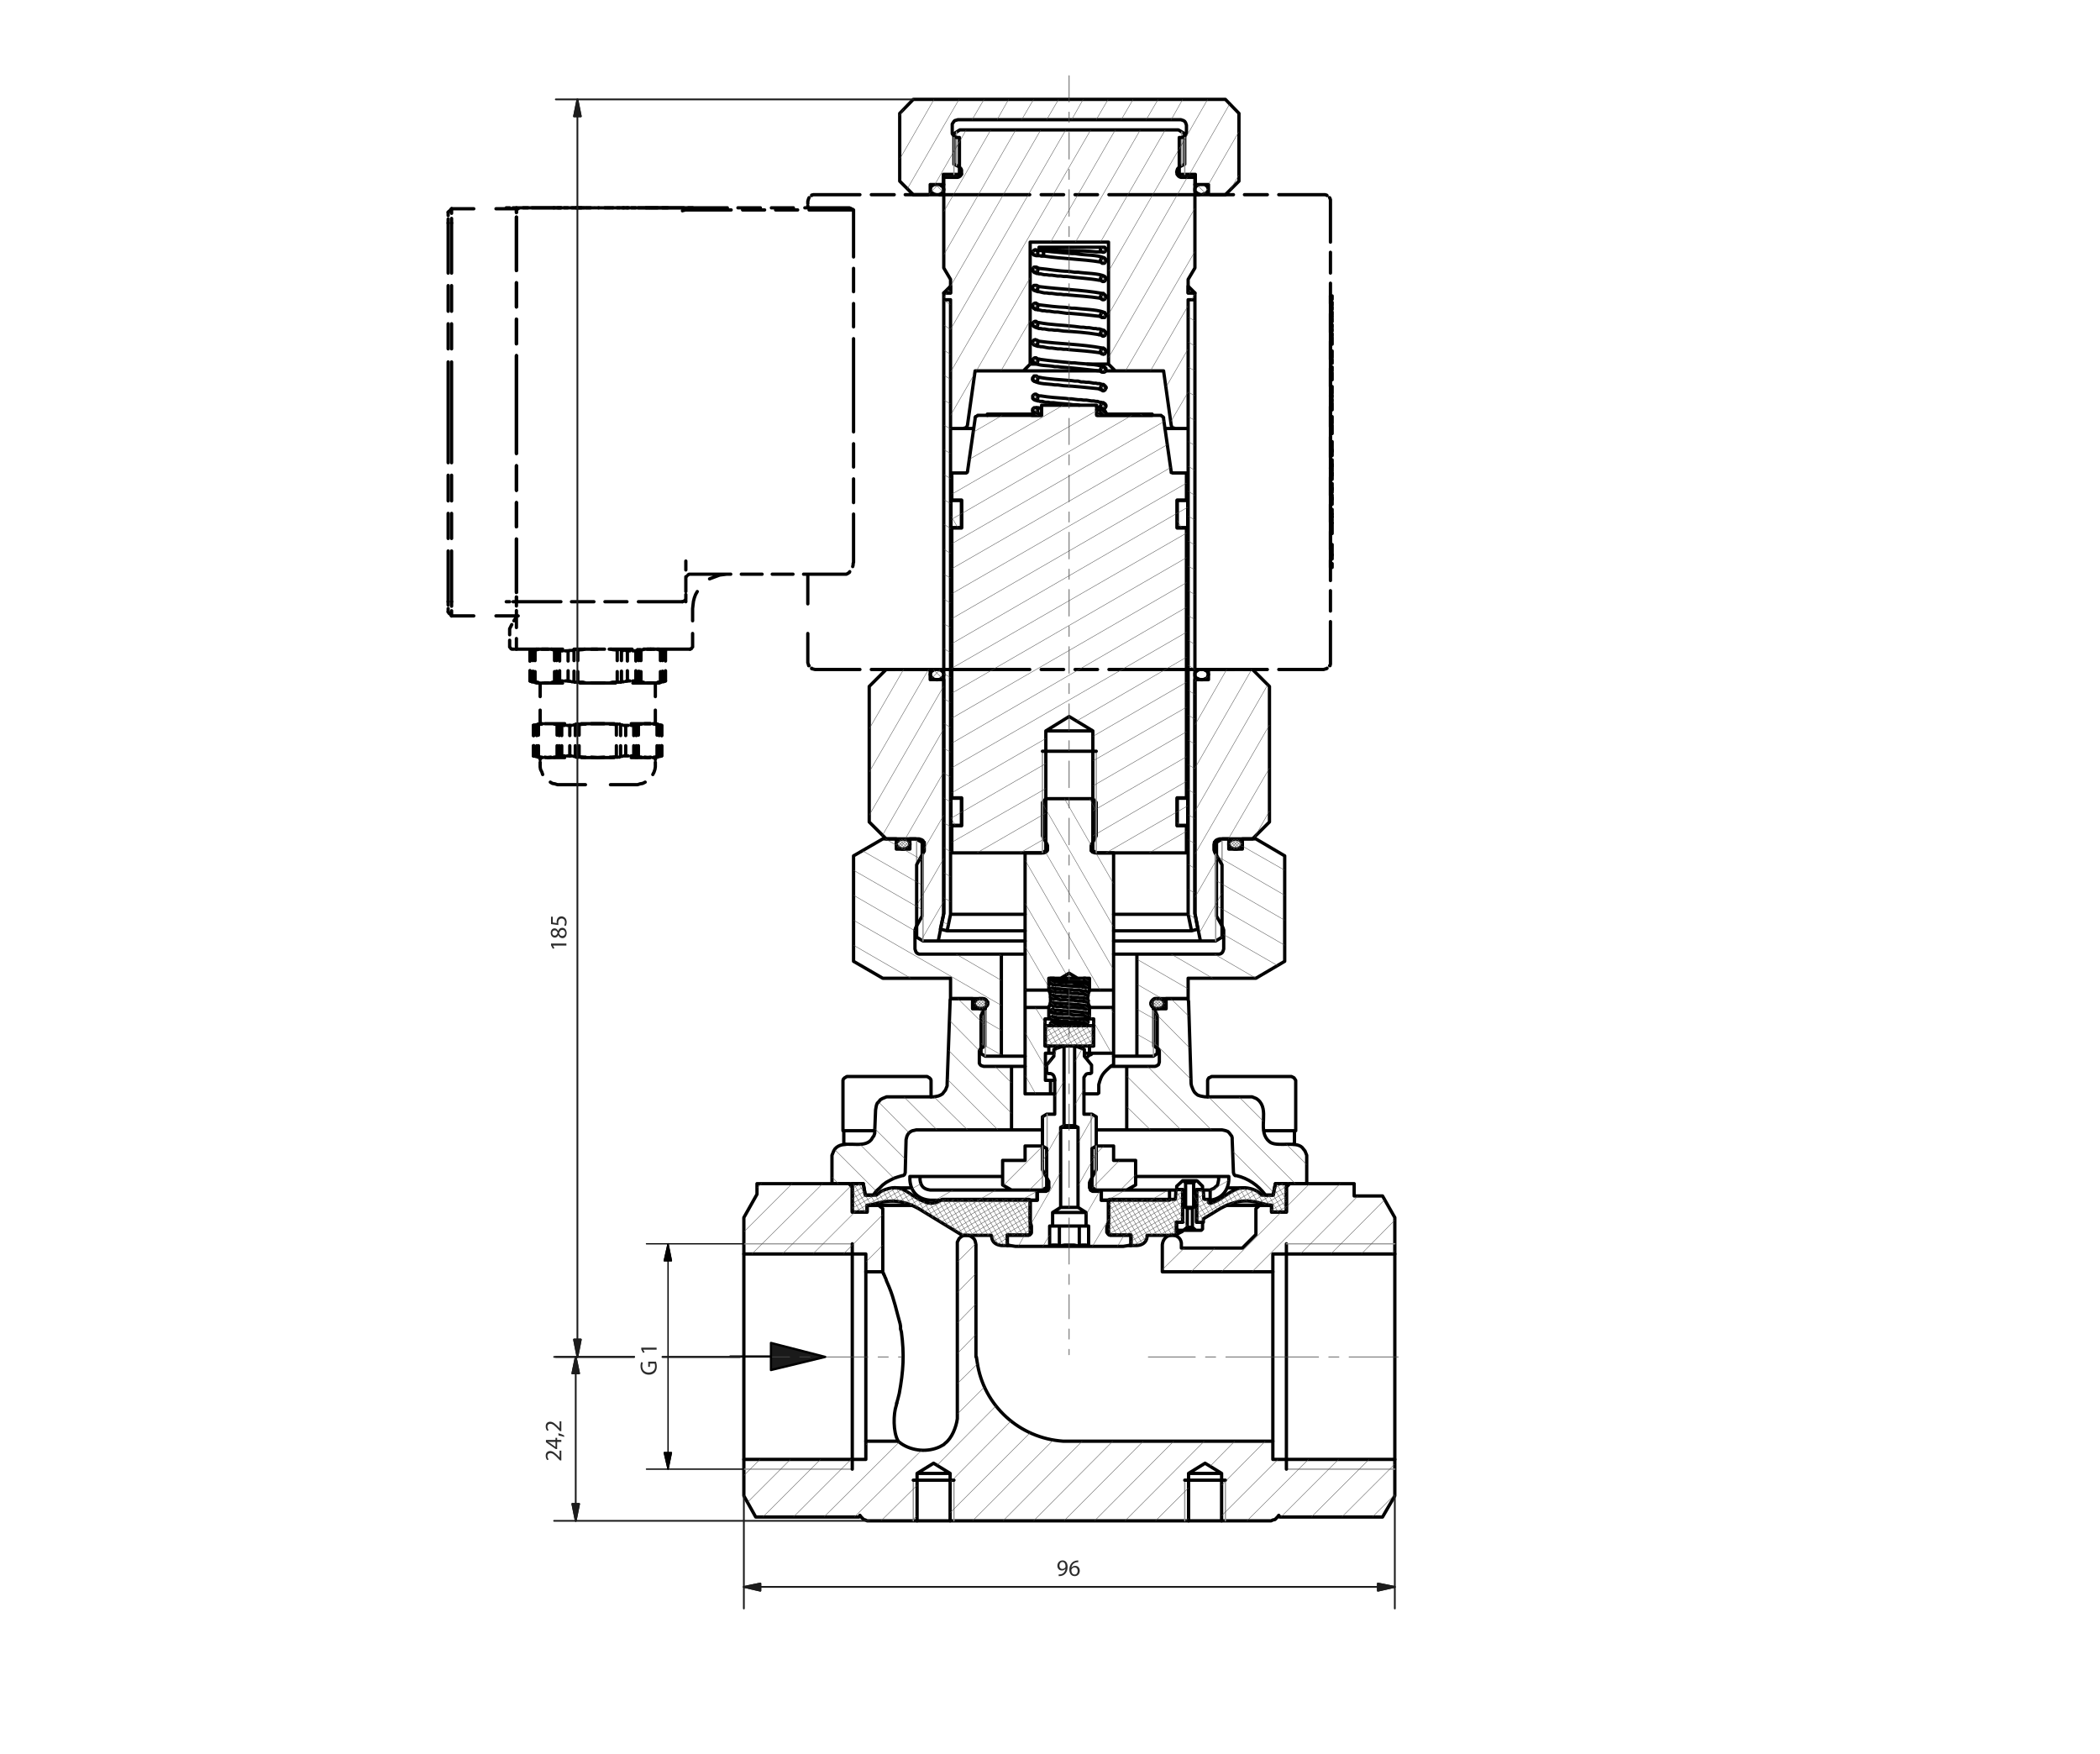 <?xml version="1.0" encoding="utf-8"?>
<!-- Generator: Adobe Illustrator 16.0.0, SVG Export Plug-In . SVG Version: 6.00 Build 0)  -->
<!DOCTYPE svg PUBLIC "-//W3C//DTD SVG 1.1//EN" "http://www.w3.org/Graphics/SVG/1.1/DTD/svg11.dtd">
<svg version="1.1" id="Ebene_1" xmlns="http://www.w3.org/2000/svg" xmlns:xlink="http://www.w3.org/1999/xlink" x="0px" y="0px"
	 width="595px" height="497px" viewBox="0 0 595 497" style="enable-background:new 0 0 595 497;" xml:space="preserve">
<style type="text/css">
<![CDATA[
	.st0{fill:none;stroke:#000000;stroke-width:0.933;stroke-linecap:round;stroke-linejoin:round;stroke-miterlimit:10;}
	.st1{fill:none;stroke:#4D4D4D;stroke-width:0.215;stroke-linecap:round;stroke-linejoin:round;stroke-miterlimit:10;}
	.st2{fill:none;stroke:#1A1A1A;stroke-width:0.12;stroke-linecap:round;stroke-linejoin:round;stroke-miterlimit:10;}
	.st3{fill:none;stroke:#4D4D4D;stroke-width:0.12;stroke-linecap:round;stroke-linejoin:round;stroke-miterlimit:10;}
	.st4{fill:none;stroke:#1C1C1C;stroke-width:0.502;stroke-linecap:round;stroke-linejoin:round;stroke-miterlimit:10;}
	.st5{fill-rule:evenodd;clip-rule:evenodd;fill:#1A1A1A;}
	.st6{fill-rule:evenodd;clip-rule:evenodd;fill:#1C1C1C;}
	.st7{fill:none;stroke:#969696;stroke-width:0.359;stroke-linecap:round;stroke-linejoin:round;stroke-miterlimit:10;}
	.st8{fill:none;stroke:#000000;stroke-width:0.646;stroke-linecap:round;stroke-linejoin:round;stroke-miterlimit:10;}
	.st9{fill:#2C2C2C;}
	.st10{fill-rule:evenodd;clip-rule:evenodd;}
	.st11{fill:none;stroke:#000000;stroke-width:0.359;stroke-linecap:round;stroke-linejoin:round;stroke-miterlimit:10;}
]]>
</style>
<path class="st0" d="M259.84,417.439h9.36 M336.76,417.439h9.36 M250.12,360.32v0.24l0.24,0.24v0.238l0.119,0.121l0.12,0.24
	l0.12,0.359l0.12,0.24l0.12,0.24l0.24,0.721l0.72,1.68c1.406,3.377,2.131,6.971,3.12,10.439l0.12,0.721v0.719l0.24,0.84
	c0.854,6.49,0.555,11.035-0.601,17.4l-0.36,1.439l-0.359,1.32 M250.12,342.439 M260.2,342.439 M345.76,342.439 M355.84,342.439
	 M258.28,341.48h-9.36 M356.92,341.48h-9.36 M395.2,344.961l-3.48-6.121h-8.04v-3.48H365.44l-0.961,0.961v7.08h-4.199v-1.92h-3.36
	l-1.08,0.959v7.32L352,353.6h-17.28v-1.439c-0.386-2.988-4.992-3.107-5.399,0.48v7.68h31.319v-5.041H395.2V344.961 M214.479,338.359
	l-3.72,6.602v10.318h34.561v5.041h4.8v-17.881l-1.2-0.959h-3.24v1.92h-4.2v-7.08l-0.96-0.961h-26.04V338.359 M254.439,408.32h-9.119
	v5.16H210.76v10.32l3.36,6h29.28l0.239-0.48 M254.439,408.32l0.961,0.719c3.157,2.105,7.477,2.465,10.92,0.842l1.08-0.602
	 M243.64,429.32l0.36,0.48l0.72,0.719l0.48,0.121l0.479,0.24h14.16v-13.441l4.68-2.879l4.681,2.879v13.441h67.56v-13.441
	l4.681-2.879l4.68,2.879v13.441h14.04l0.479-0.24l0.601-0.121l0.72-0.719l0.36-0.48l0.239,0.48h29.16l3.48-6v-10.32H360.64v-5.16
	H301.24c-12.339-0.824-22.546-10.004-24.36-22.32l-0.24-1.561h-0.12v-31.799l-0.119-0.602l-0.12-0.479l-0.24-0.48l-0.36-0.359
	l-0.479-0.361l-0.48-0.24L274.24,350h-1.08l-0.601,0.24l-0.479,0.359l-0.36,0.361l-0.479,0.959v50.041
	c-0.299,2.301-1.547,5.549-3.48,6.959l-0.359,0.359"/>
<path class="st7" d="M335.68,419.359v11.521 M347.2,430.881v-11.521"/>
<line class="st0" x1="335.68" y1="419.359" x2="347.2" y2="419.359"/>
<path class="st7" d="M258.76,419.359v11.521 M270.28,430.881v-11.521"/>
<path class="st0" d="M210.76,413.48v-58.201 M245.32,360.32v48 M269.2,430.881h-9.36 M346.12,430.881h-9.36 M258.76,419.359h11.521"
	/>
<path class="st7" d="M241.479,352.4h-30.72 M210.76,416.24h30.72"/>
<path class="st0" d="M360.64,408.32v-48 M395.2,355.279v58.201 M254.08,397.52l-0.12,0.6c-0.868,2.496-0.935,7.588,0.48,10.08v0.121
	 M241.479,352.4v63.84"/>
<line class="st7" x1="364.479" y1="416.24" x2="395.2" y2="416.24"/>
<line class="st0" x1="364.479" y1="416.24" x2="364.479" y2="352.4"/>
<line class="st7" x1="395.2" y1="352.4" x2="364.479" y2="352.4"/>
<path class="st0" d="M326.8,285.801h1.08 M277.96,285.801h1.2 M290.44,302.119H286.6 M319.24,302.119h-4.44 M235.72,335.359h8.88
	l0.48,3l0.24,0.24h1.92l0.239-0.119l0.12-0.121l0.721-0.959l0.96-0.84l0.84-0.84l0.96-0.721l1.08-0.6l1.2-0.6l1.08-0.361
	l1.199-0.359h0.24l0.36-0.24l0.12-0.24l0.119-0.359l0.24-9.359l0.24-0.961l0.24-0.48l0.359-0.479l0.48-0.361l0.479-0.24l0.601-0.119
	l0.479-0.121h27v-18h-7.92l-0.72-0.238l-0.24-0.24l-0.24-0.361v-3.6l0.24-0.359l0.12-0.24l0.24-0.119l0.96-0.602v-10.08l-1.08-0.479
	h-2.4v-2.881h-6.119l-0.24,0.359v0.48l-0.84,23.279v0.602l-0.48,1.199l-0.479,0.6l-0.36,0.48l-0.6,0.359l-0.601,0.24l-0.6,0.121
	l-0.721,0.119H251.2l-1.2,0.48l-0.6,0.359l-0.36,0.48l-0.48,0.48l-0.239,0.6l-0.12,0.6l-0.12,0.721l-0.24,6v0.6l-0.24,0.721
	l-0.359,0.479l-0.36,0.602l-0.479,0.479c-2.6,2.041-7.587-0.537-9.841,2.16l-0.359,0.6l-0.48,1.201V335.359 M361.36,335.359h8.88
	v-8.039l-0.48-1.201l-0.479-0.6c-1.509-2.443-6.812-0.51-9.24-1.799l-0.48-0.361l-0.479-0.479c-2.666-3.182,0.647-8.43-2.64-11.281
	l-0.48-0.359l-1.2-0.48H341.44l-0.721-0.119l-0.6-0.121l-0.72-0.24l-0.48-0.359l-0.479-0.48l-0.36-0.6l-0.48-1.199l-0.12-0.602
	l-0.72-23.279l-0.12-0.48l-0.12-0.359H330.4v2.881h-2.521l-0.96,0.479v10.08l0.96,0.602l0.24,0.119l0.12,0.24l0.239,0.359v3.24
	l-0.119,0.359l-0.12,0.361l-0.36,0.24L327.64,302l-0.359,0.119h-8.04v18h27l0.6,0.121l0.48,0.119l0.6,0.24l0.36,0.361l0.72,0.959
	l0.12,0.48v0.48l0.359,9.359l0.12,0.359l0.12,0.24l0.24,0.24h0.36c3.315,0.764,6.124,2.717,8.159,5.4l0.24,0.119h1.92v-0.119
	l0.12-0.121L361.36,335.359"/>
<path class="st7" d="M327.88,296.961v-11.16 M277.96,285.801v11.16"/>
<path class="st0" d="M301.479,318.92h3 M300.52,319.4h4.921 M300.52,342.08h4.921 M298.24,343.52h9.479 M298.24,347.359h8.88h0.6
	 M305.8,353.119v-5.76 M300.16,353.119v-5.76 M297.4,353.119l0.72-0.359h1.32l0.359,0.121l0.36,0.238l0.72-0.238l0.72-0.121h2.761
	l0.6,0.121l0.84,0.238 M305.8,353.119l0.36-0.238l0.359-0.121h1.2l0.36,0.121l0.36,0.238 M308.44,353.119H297.4 M296.56,315.68
	l-1.199,0.721v15l1.68,3.119l0.12,0.24v1.92l-0.24,0.359l-0.12,0.24l-0.359,0.24h-2.521v2.52h-2.04v6l0.36,1.32v1.92l-0.12,0.24
	l-0.36,0.361H285.4v2.879l2.279,0.359h9.721v-5.76h0.84v-3.84l2.279-1.439V319.4l0.96-0.48V296.48l-0.239-0.121l-2.641,0.961v1.92
	l-2.04,2.52v2.041l0.24,0.238l0.24,0.121h0.6l0.36,0.119l0.36,0.24l0.239,0.361l0.12,0.359l0.12,0.359v10.08H296.56 M308.44,353.119
	h9.84l2.16-0.359v-2.879h-6.24l-0.36-0.361l-0.12-0.24l-0.12-0.119v-1.68l0.12-0.121l0.36-1.32v-6h-2.04v-2.52h-2.521l-0.359-0.24
	l-0.24-0.24l-0.24-0.719v-1.201l0.12-0.359l0.12-0.24l1.68-3.119v-15l-1.199-0.721h-2.28V305.24l0.479-0.721l0.24-0.24l0.48-0.119
	h0.6l0.24-0.121l0.12-0.119v-2.16l-2.04-2.52v-1.92l-2.521-0.961h-0.12l-0.12,0.121v22.439l0.961,0.48v22.68l2.279,1.439v3.84h0.721
	 M308.44,353.119v-5.76 M295.36,320.119H286.6 M319.24,320.119H310.6"/>
<path class="st7" d="M296.68,315.68v18.121 M309.16,333.801V315.68"/>
<path class="st0" d="M314.56,339.801h-0.119l-0.24,0.119l-0.12,0.24v9.48l0.12,0.119l0.24,0.121L314.56,350h5.881v2.881h1.68
	c1.454-0.053,2.733-0.883,2.88-2.4V350h8.28v-3.721h1.8v-9.24h-1.68l-0.12,0.24l-0.12,0.121l-0.12,2.279l-0.24,0.121H314.56
	 M360.76,338.6h-3.24l-0.6-0.6l-0.72-0.48c-1.381-0.852-4-1.373-5.521-0.719l-0.72,0.238l-0.72,0.361
	c-1.754,0.887-4.181,3.291-6.601,3.48l-0.239-0.24v-0.84h-1.08l-0.24-0.121l-0.12-2.279l-0.12-0.121l-0.12-0.24h-1.68v9.24h1.92
	v-0.959l4.92-3c5.423-2.814,8.25-2.375,13.68-0.84h0.721v1.92h4.199v-8.041h-3.119L360.76,338.6 M248.32,338.6h-3.12l-0.601-3.24
	h-3.12v8.041h4.2v-1.92h0.721c5.201-1.613,8.729-1.754,13.68,0.84l12.6,7.68h8.16l0.12,0.48c0.193,1.566,1.303,2.221,2.76,2.4h1.681
	V350h6l0.119-0.119l0.24-0.121l0.12-0.119v-9.48l-0.12-0.24l-0.24-0.119h-24.6l-0.6,0.359l-0.721,0.359l-0.72,0.24l-0.72,0.121
	h-0.72l-0.721-0.121c-5.791-1.914-6.649-6.252-13.08-3.24l-0.6,0.48L248.32,338.6"/>
<path class="st0" d="M309.04,337.16h1.56 M295.24,337.16h1.68 M297.16,336.439h-0.601 M309.4,336.439h-0.721 M284.08,335.721
	l2.52,1.439h8.641 M284.08,335.721v-6.961 M295.24,337.16l1.319-0.721V325.4l-1.199-0.721h-4.92v4.08h-6.36 M309.4,336.439
	l1.199,0.721h8.641l2.52-1.439v-6.961h-6.24v-4.08h-4.92L309.4,325.4V336.439 M339.04,334.52h-3.84 M338.2,335.119h-0.36h-1.92
	 M338.2,342.08h-2.28 M336.4,342.32h1.439 M337.84,347.721H336.4 M335.32,348.561h3.479 M339.28,334.641l-0.24-0.121h-0.12
	l-0.24,0.121l-0.479,0.479v6.961l-0.36,0.24v5.4l0.96,0.84h1.561l0.359-0.361v-1.92h-1.68v-9.24h1.68v-0.959L339.28,334.641
	 M335.44,334.641l-0.12-0.121h-0.24l-0.12,0.121l-1.56,1.439v0.959h1.68v9.24h-1.68v1.92l0.479,0.361h1.44l1.08-0.84v-5.4
	l-0.48-0.24v-6.961L335.44,334.641 M345.28,333.32H321.76 M284.08,333.32h-23.4 M331.36,337.16h1.92 M340.84,337.16h1.44
	 M342.28,337.16h0.6 M342.88,340.039H342.4 M342.88,337.16v2.879l0.72-0.119c2.804-0.625,4.412-2.816,4.561-5.641v-0.959h-2.88
	v0.959l-0.24,1.201l-0.24,0.48l-0.479,0.359l-0.36,0.359l-0.6,0.24L342.88,337.16 M312.04,337.16v2.879h19.32v-2.879H312.04z
	 M293.8,337.16h-30.24c-1.845-0.25-2.631-1.035-2.88-2.881v-0.959h-2.88v0.959c0.219,3.402,2.359,5.541,5.76,5.76h30.24V337.16
	 M335.32,348.561l-0.36,0.359c-0.708,0.328-0.986,0.408-1.56,0.961h-0.12V350 M347.68,341.48h12.24 M246.04,341.48h12.24
	 M258.28,336.561h-5.04 M352.72,336.561h-5.04 M286,352.881h-0.6 M320.44,352.881h-0.48"/>
<path class="st7" d="M310.6,337.16v-12.48 M295.36,324.68v12.48"/>
<path class="st0" d="M293.92,101.721h0.48l0.479,0.119c3.025,0.436,5.745,0.639,8.76,0.96h0.84l0.96,0.12
	c2.113,0.193,5.26,0.303,7.2,0.96l0.12,0.12H313l0.12,0.24l0.24,0.119v0.361 M295.12,71h0.479l0.48,0.12
	c2.595,0.323,5.098,0.446,7.68,0.72h0.84l0.721,0.12c2.511,0.394,5.204,0.181,7.56,1.08l0.48,0.479v0.36 M312.04,74.359l-0.24-0.119
	c-5.248-0.854-10.681-0.9-15.96-1.68H295 M312.04,100.04h-0.24l-0.36-0.12c-2.781-0.414-5.589-0.602-8.399-0.84l-0.84-0.12h-0.84
	l-0.841-0.12h-0.84L298,98.6h-0.72l-0.721-0.119l-1.199-0.24h-0.48l-0.479-0.12h-0.36l-0.72-0.24l-0.24-0.12h-0.12l-0.24-0.24
	l-0.12-0.24V97.04 M293.92,96.439l0.48,0.24c5.901,0.799,12.093,0.825,17.88,1.92h0.359l0.12,0.24H313l0.12,0.24l0.24,0.24v0.24
	 M312.04,79.52L311.8,79.4h-0.36c-2.896-0.537-6.271-0.656-9.239-1.08h-0.84l-0.841-0.12h-0.84L298,77.96h-0.72l-0.721-0.12h-0.6
	l-0.6-0.119l-0.48-0.121H294.4l-0.36-0.119h-0.36l-0.359-0.24h-0.24l-0.48-0.48V76.4 M293.92,75.92h0.24l0.24,0.12
	c2.755,0.233,5.62,0.81,8.399,0.84l1.68,0.24h0.96c1.738,0.315,6.204,0.3,7.561,1.2l0.36,0.359v0.36 M312.04,94.88h-0.601
	l-0.359-0.12c-3.203-0.539-6.469-0.783-9.72-0.96l-1.681-0.239h-0.84L298,93.439h-0.72l-0.721-0.119l-0.6-0.12h-0.6l-0.48-0.12
	H294.4l-1.08-0.359l-0.24-0.121l-0.12-0.119l-0.24-0.121l-0.12-0.239v-0.36 M293.92,91.279l0.24,0.121h0.24
	c3.309,0.652,6.725,0.682,10.079,1.08l0.96,0.119l0.841,0.121H307l0.84,0.119h0.72l0.721,0.12l0.6,0.12h0.6l0.48,0.12h0.6l1.08,0.36
	h0.12l0.601,0.6v0.24 M312.04,84.561h-0.24l-0.36-0.121c-2.781-0.414-5.589-0.602-8.399-0.84l-0.84-0.119h-0.84l-0.841-0.121h-0.84
	L298,83.12h-0.72L296.56,83h-0.6l-0.6-0.12l-0.96-0.239h-0.36l-0.72-0.24l-0.24-0.121h-0.12l-0.24-0.239l-0.12-0.24v-0.239
	 M293.92,80.96l0.48,0.24c5.895,0.761,12.055,0.892,17.88,1.92h0.359l0.12,0.239L313,83.48l0.36,0.359v0.24 M312.04,89.84
	l-0.24-0.119l-0.36-0.121c-2.78-0.347-5.592-0.59-8.399-0.84h-0.84L299.68,88.4h-0.84L298,88.279l-0.72-0.119h-0.721l-0.6-0.12h-0.6
	l-0.96-0.24h-0.36l-0.36-0.12h-0.359l-0.36-0.359l-0.24-0.12l-0.12-0.24v-0.239 M293.92,86.24h0.24l0.24,0.119
	c2.495,0.308,5.025,0.643,7.56,0.721l1.68,0.24h0.84c2.465,0.32,5.865,0.326,8.16,1.08l0.12,0.119H313l0.12,0.24l0.24,0.24v0.24
	 M305.8,114.8l-0.6-0.12h-1.08c-1.813-0.332-3.912-0.277-5.641-0.6h-0.96l-0.479-0.12h-0.84l-0.48-0.12l-0.359-0.119h-0.721
	L294.4,113.6h-0.36l-0.36-0.119l-0.479-0.121l-0.12-0.119l-0.24-0.12l-0.24-0.24v-0.36 M312.04,115.52h-0.24l-0.24-0.119H311.2
	l-0.48-0.121 M293.92,111.92l0.48,0.24h0.479c2.333,0.4,4.714,0.551,7.08,0.72l0.84,0.12h0.84l0.84,0.12l0.96,0.12h0.841l0.72,0.119
	h0.84l1.44,0.24h0.6l0.6,0.121h0.48l0.6,0.239h0.36l0.36,0.12h0.359l0.12,0.24H313l0.12,0.119l0.24,0.36v0.24 M295.72,70.04H294.4
	 M312.88,70.04L312.88,70.04 M312.28,70.04H295.72 M312.88,70.04H313l0.12,0.239l0.24,0.24v0.24 M312.28,71.359H310.6
	c-4.502-0.519-9.621-0.102-14.16-0.6H295 M295,72.561l-0.36-0.121h-1.08L293.2,72.32h-0.12l-0.12-0.12h-0.12l-0.12-0.12l-0.12-0.24
	V71.48 M293.68,70.88h0.48L294.64,71h0.48 M295.72,70.04v0.239c-0.565,0.648-0.754,0.648-1.319,0V70.04 M295.12,71h0.24l0.359,0.721
	 M295.72,71.721v0.239l-0.24,0.24l-0.119,0.239h-0.12L295,72.561 M312.88,70.04h-0.6 M312.28,70.04l-0.24,0.12l-0.12,0.119
	l-0.12,0.24v0.24 M311.8,70.76v0.12c0.384,0.999,1.512,0.69,1.561-0.239V70.4l-0.24-0.121L313,70.04h-0.12 M294.04,107.24V107
	l-0.12-0.12v-0.12l-0.24-0.119v-0.121h-0.72v0.121L292.6,107v0.6l0.36,0.36l0.24,0.12h0.359l0.12-0.12l0.24-0.12v-0.119l0.12-0.121
	V107.24 M311.8,109.88V110l0.12,0.12v0.239l0.12,0.121h0.12l0.24,0.24h0.359l0.24-0.24h0.12v-0.121l0.12-0.239l0.12-0.12v-0.24
	l-0.12-0.119l-0.12-0.24l-0.24-0.24h-0.12l-0.12-0.12l-0.239,0.12h-0.12l-0.24,0.24h-0.12v0.24l-0.12,0.119V109.88 M311.8,117.32
	h1.561 M313.36,117.32v-0.24 M292.6,116.24v0.24l0.12,0.119l0.12,0.24h0.12v0.12h0.72l0.12-0.12h0.12v-0.24l0.12-0.119v-0.601
	l-0.12-0.12l-0.24-0.24h-0.72l-0.12,0.24h-0.12l-0.12,0.12V116.24 M313.36,117.08v-0.12l-0.12-0.12l-0.12-0.24v-0.119H313
	l-0.24-0.121h-0.479l-0.12,0.121h-0.12l-0.12,0.119v0.24l-0.12,0.12v0.36 M294.04,102.2v-0.36l-0.12-0.119V101.6l-0.24-0.119
	l-0.12-0.121H293.2l-0.24,0.121l-0.36,0.359v0.6l0.36,0.36v0.12h0.72v-0.12l0.24-0.12v-0.119l0.12-0.121V102.2 M311.8,104.721v0.239
	l0.12,0.12l0.12,0.24h0.12l0.12,0.119h0.6l0.12-0.119h0.12v-0.24h0.12l0.12-0.12v-0.36l-0.12-0.24h-0.12v-0.119l-0.24-0.24h-0.6
	l-0.36,0.359l-0.12,0.24V104.721 M294.04,71.6V71.24l-0.12-0.12V71h-0.24v-0.12l-0.12-0.12H293.2l-0.24,0.12V71h-0.12l-0.24,0.24
	v0.6l0.12,0.24h0.12l0.12,0.12l0.24,0.12h0.359l0.12-0.12l0.24-0.12l0.12-0.24V71.6 M311.8,73.88V74l0.12,0.12v0.12l0.36,0.359h0.6
	l0.24-0.24V74.24l0.24-0.24v-0.359l-0.24-0.24v-0.121L313,73.16h-0.12l-0.12-0.12H312.4l-0.12,0.12h-0.12l-0.24,0.24v0.119
	l-0.12,0.121V73.88 M294.04,97.04v-0.36l-0.12-0.119v-0.121l-0.24-0.119h-0.12l-0.239-0.12l-0.12,0.12h-0.24l-0.36,0.359v0.6
	l0.36,0.361v0.119h0.72v-0.119l0.24-0.121V97.4l0.12-0.121V97.04 M311.8,99.561v0.119l0.12,0.24v0.12h0.12l0.12,0.239h0.24
	l0.239,0.121l0.12-0.121H313l0.12-0.239l0.12-0.12l0.12-0.24v-0.24l-0.24-0.239v-0.24H313l-0.12-0.12h-0.6l-0.12,0.12h-0.12
	l-0.12,0.24v0.12l-0.12,0.119V99.561 M311.8,78.92v0.24l0.12,0.119V79.4l0.24,0.24h0.12l0.12,0.119h0.359l0.12-0.119H313l0.12-0.121
	V79.4l0.24-0.24v-0.359l-0.24-0.24v-0.121L313,78.32h-0.12l-0.12-0.12H312.4l-0.12,0.12h-0.12l-0.24,0.24v0.119l-0.12,0.121V78.92
	 M294.04,76.4v-0.121V76.16l-0.12-0.12v-0.239h-0.24V75.68h-0.72v0.121h-0.12l-0.12,0.239l-0.12,0.12v0.6l0.12,0.12h0.12l0.12,0.12
	v0.12h0.72V77l0.24-0.12l0.12-0.12V76.4 M294.04,91.76v-0.24l-0.12-0.119v-0.121h-0.24V91.16l-0.12-0.12H293.2l-0.24,0.12v0.119
	h-0.12l-0.24,0.24v0.601l0.36,0.36l0.24,0.119h0.359l0.12-0.119l0.24-0.121V92.24l0.12-0.12V91.76 M311.8,94.4v0.119l0.12,0.121
	v0.239l0.12,0.12h0.12l0.24,0.24h0.359L313,95h0.12v-0.12l0.12-0.239l0.12-0.121v-0.24l-0.12-0.119l-0.12-0.24l-0.24-0.24h-0.6
	l-0.24,0.24h-0.12v0.24l-0.12,0.119V94.4 M311.8,84.08v0.12l0.12,0.239v0.121l0.24,0.239h0.12l0.12,0.12h0.359l0.12-0.12H313
	l0.12-0.12v-0.119l0.12-0.121l0.12-0.239v-0.24l-0.24-0.239V83.6l-0.24-0.24h-0.6l-0.36,0.361v0.119l-0.12,0.12V84.08
	 M294.04,81.561V81.2l-0.12-0.12v-0.12l-0.24-0.12h-0.72l-0.36,0.36v0.6l0.36,0.36v0.119h0.72V82.16l0.24-0.12v-0.12l0.12-0.12
	V81.561 M294.04,86.721v-0.361l-0.12-0.119v-0.12L293.68,86l-0.12-0.12H293.2L292.96,86l-0.36,0.359v0.601l0.36,0.36v0.119h0.72
	V87.32l0.24-0.12v-0.12l0.12-0.12V86.721 M311.8,89.24v0.24l0.12,0.119v0.121l0.24,0.239H313l0.12-0.12v-0.119l0.24-0.24v-0.36
	l-0.24-0.24v-0.12l-0.24-0.24h-0.6l-0.36,0.36V89l-0.12,0.12V89.24 M294.04,112.52v-0.359l-0.12-0.12v-0.12l-0.24-0.12l-0.12-0.12
	H293.2l-0.24,0.12l-0.36,0.36v0.6l0.36,0.36v0.12h0.72v-0.12l0.24-0.12v-0.12l0.12-0.12V112.52 M311.8,115.04v0.12l0.12,0.24v0.119
	h0.12l0.12,0.24H313l0.12-0.24l0.12-0.119l0.12-0.24v-0.24l-0.24-0.24v-0.24H313l-0.12-0.119h-0.6l-0.12,0.119h-0.12l-0.12,0.24
	v0.12l-0.12,0.12V115.04 M366.76,320.359v3.84 M366.4,324.199h0.359 M239.08,320.359v3.84 M239.08,324.199h0.479 M365.56,305h0.36
	l0.72,0.359l0.48,0.721v0.359 M342.16,306.439v-0.359l0.12-0.359l0.239-0.361l0.36-0.119l0.36-0.24h0.479 M365.56,305h-21.84
	 M342.16,306.439v4.32 M367.12,306.439v13.92 M367.12,320.359h-9 M262.24,305h0.479l0.36,0.24l0.24,0.119l0.359,0.361l0.12,0.359
	v0.359 M238.84,306.439v-0.359l0.12-0.359l0.36-0.361l0.239-0.119l0.36-0.24h0.48 M262.24,305H240.4 M238.84,306.439v13.92
	 M263.8,306.439v4.32 M247.84,320.359h-9 M309.04,337.16h1.56 M295.36,337.16h1.56"/>
<path class="st0" d="M290.44,270.32h-6.721 M322.12,270.32h-6.601 M315.52,299.24h6.601 M283.72,299.24h6.721 M364,242.48
	l-8.16-4.801H352v2.881h-3.84v-2.881h-1.8 M364,242.48v29.879 M346.36,237.68l-1.681,0.961v20.879l1.8,3.24l0.24,0.721v5.4
	l-0.24,0.719l-0.239,0.361l-0.36,0.238l-0.36,0.121H322.12v28.92h4.68l1.08-0.721v-10.799l-1.32-2.521l-0.119-0.238v-1.32
	l0.239-0.361l0.24-0.24l0.24-0.119h9.479v-5.76h19.2l8.16-4.801 M261.28,238.641l-1.801-0.961h-1.68v2.881h-3.84v-2.881h-3.84
	l-8.28,4.801v29.879l8.28,4.801h19.2v5.76h9.359l0.36,0.119l0.24,0.24l0.239,0.361v1.32l-0.239,0.238l-1.32,2.521v10.799l1.2,0.721
	h4.56v-28.92H260.44l-0.36-0.121l-0.36-0.238l-0.24-0.361l-0.239-0.719v-5.4l0.239-0.721l1.801-3.24V238.641 M295.12,117.2h-0.84
	l-0.36-0.12h-0.24l-0.479-0.12h-0.24l-0.36-0.36v-0.359 M310.72,116.12l0.48,0.12h1.08l0.359,0.119h0.12l0.12,0.121H313l0.12,0.119
	l0.12,0.24l0.12,0.12v0.24 M293.68,115.52h0.601l0.359,0.121h0.48 M312.04,110.359h-0.24l-0.72-0.239
	c-3.23-0.296-6.466-0.72-9.72-0.841l-1.681-0.239h-0.84c-2.052-0.347-4.331-0.127-6.12-1.2l-0.12-0.24v-0.359 M293.92,106.76
	l0.24,0.12h0.24c2.829,0.582,6.314,0.695,9.239,0.96l0.84,0.12h0.961l0.84,0.24H307l0.84,0.12h0.72l0.721,0.119l0.6,0.121h0.6
	l0.48,0.119h0.6l0.721,0.24h0.359l0.721,0.721v0.239 M312.04,105.32l-0.24-0.12l-0.359-0.12c-3.618-0.391-7.271-0.846-10.921-1.08
	l-0.84-0.12h-0.84c-2.02-0.455-4.322-0.063-6.12-1.2l-0.12-0.24V102.2"/>
<path class="st7" d="M259.72,237.8v24.479 M346.24,262.279V237.8"/>
<path class="st0" d="M344.08,238.641h0.6 M261.28,238.641h0.6"/>
<path class="st7" d="M326.8,299.24V285.68 M279.16,285.68v13.561"/>
<path class="st0" d="M305.32,277.16h-4.801 M298.6,298.4h-0.359h-1.08 M308.68,298.4h-1.439 M298.84,309.92h-1.2 M298.84,306.08
	h-1.2 M297.76,288.68h-0.6 M308.68,288.68h-2.76 M311.32,307.881v1.799 M311.32,309.68l-0.36,0.24 M310.96,309.92h-3.84
	 M315.52,301.641l-0.84,0.479c-2.087,1.938-2.597,2.271-3.359,5.16v0.602 M307.6,299.6l0.48-0.119l0.359-0.361l0.36-0.238
	l0.36-0.121l0.359-0.359h0.24 M315.52,298.4v3.24 M297.64,282.561v0.359 M297.16,280.52L297.16,280.52l0.12,0.24v0.121l0.12,0.238
	l0.119,0.121v0.359l0.12,0.361v0.359 M297.64,282.92v0.961l-0.12,0.479v0.361l-0.239,0.24v0.238l-0.12,0.121v0.119 M290.439,285.439
	v-4.92 M315.52,280.52v4.92 M308.2,283.279v-0.359 M308.68,285.439v-0.359l-0.12-0.24l-0.12-0.24l-0.119-0.359v-0.721 M308.2,282.92
	v-0.359l0.12-0.6V281.6l0.119-0.359l0.24-0.48v-0.24 M308.68,280.52h6.84v-38.879h-5.279l-0.721-0.24l-0.119-0.24l-0.24-0.36v-1.2
	l0.12-0.359l1.319-2.4v-9.48l-0.96-1.08H296.32l-0.96,1.08v9.48l1.319,2.4l0.12,0.359v1.2l-0.24,0.36l-0.239,0.24l-0.24,0.119
	l-0.36,0.121h-5.28v38.879h6.721v-3.359h3.359l2.4-1.439l2.4,1.439h3.359V280.52 M309.76,298.4h5.76v-12.961h-6.84v3.24h1.2v7.68
	h-1.2v2.041H309.76 M297.64,309.92v-3.84H296.2v-7.68h0.96v-2.041h-1.08v-7.68h1.08v-3.24h-6.721v24.48H297.64"/>
<path class="st7" d="M309.52,226.279v12.601 M296.44,238.88v-12.601"/>
<path class="st0" d="M340.479,189.68h1.921 M263.56,189.68h1.92 M315.52,266.6h24.601 M265.84,266.6h24.601 M354.88,237.68l4.8-4.8
	V194.48l-4.8-4.801H342.4v2.881h-3.841v66.24l1.561,7.799h4.32l1.8-1.08V245l-2.04-3.48l-0.24-0.719v-1.561l0.24-0.721l0.24-0.359
	l0.359-0.24l0.72-0.24H354.88 M246.28,232.88l4.8,4.8h9.36l0.72,0.24l0.359,0.24l0.12,0.359l0.24,0.36v2.28l-0.24,0.359l-1.92,3.48
	v20.52l1.8,1.08h4.32l1.561-7.799v-66.24h-3.841v-2.881H251.08l-4.8,4.801V232.88 M350.08,240.561h0.36l0.359-0.121h0.24l0.24-0.239
	l0.359-0.24l0.24-0.239l0.12-0.361v-0.239l-0.12-0.24l-0.12-0.36l-0.12-0.24l-0.359-0.239l-0.48-0.239h-0.359l-0.36-0.121
	l-0.36,0.121h-0.359l-0.24,0.119l-0.36,0.24l-0.24,0.119l-0.239,0.24l-0.12,0.36v0.601l0.12,0.24l0.479,0.479l0.24,0.12l0.72,0.24
	H350.08 M255.88,240.561h0.36l0.72-0.24l0.24-0.12l0.479-0.479l0.12-0.361V239l-0.12-0.359l-0.12-0.24l-0.239-0.24l-0.36-0.24
	l-0.24-0.119h-0.6l-0.36-0.121l-0.359,0.121h-0.36l-0.24,0.119l-0.359,0.24l-0.12,0.119l-0.24,0.361l-0.12,0.239v0.601l0.12,0.24
	l0.479,0.479l0.24,0.12l0.72,0.24H255.88 M307.479,287.84h-0.119l-0.12-0.119c-1.448-0.102-2.942-0.029-4.32-0.361h-1.68
	l-0.36-0.119h-1.439l-0.36-0.121h-0.12L298.6,287h-0.359l-0.24-0.119h-0.12l-0.24-0.24v-0.121 M298.479,286.039l0.12,0.121
	c2.966,0.301,6.595,0.273,9.36,0.84h0.12v0.119l0.12,0.121l0.12,0.24 M307.479,285.801H307l-0.24-0.121
	c-1.396-0.061-2.781-0.322-4.2-0.24l-0.479-0.119h-0.84l-0.36-0.121h-1.439l-0.36-0.119h-0.601L298,284.84h-0.12l-0.24-0.24v-0.119
	 M298.479,284l0.12,0.119c2.997,0.328,6.527,0.309,9.36,0.842l0.12,0.119l0.12,0.119l0.12,0.24 M298.479,278h0.721l0.24,0.119h0.359
	l0.36,0.121h1.439l0.48,0.119h1.68l0.48,0.121c1.137,0.113,2.224,0.172,3.359,0.24l0.36,0.24h0.12v0.119l0.24,0.24 M307.479,279.68
	h-0.72l-0.24-0.119c-1.541-0.172-3.908-0.125-5.279-0.361h-0.36l-0.479-0.119h-1.32l-0.12-0.119h-0.72L298,278.84l-0.12-0.119h-0.12
	l-0.12-0.121v-0.24 M307.479,283.76H307l-0.24-0.119h-1.319l-0.36-0.121h-0.36l-0.479-0.119h-1.681l-0.479-0.121h-1.68l-0.36-0.119
	h-0.24l-0.359-0.121H298.6l-0.359-0.119H298l-0.36-0.359v-0.24 M298.479,281.961l0.12,0.119h0.36l0.24,0.119h1.319l0.36,0.121h1.68
	l0.36,0.119h0.48l0.359,0.121h1.681l0.359,0.119h1.2l0.24,0.121h0.239l0.12,0.119h0.36l0.12,0.119l0.12,0.24l0.12,0.121
	 M307.479,281.84l-0.119-0.119h-0.12L307,281.6h-1.2l-0.359-0.119h-1.681l-0.359-0.121h-0.841l-0.479-0.119h-1.2l-0.479-0.121h-1.32
	L298.96,281h-0.48l-0.239-0.119H298l-0.12-0.121h-0.12l-0.12-0.24V280.4 M298.479,280.039h0.48l0.24,0.121
	c1.109-0.135,2.584,0.301,3.72,0.24h0.84l0.48,0.119h1.56l0.36,0.121h0.359l0.24,0.119h0.84l0.36,0.121l0.12,0.119v0.119l0.24,0.24
	 M307.479,289.881h-0.119l-0.12-0.121h-1.08l-0.36-0.119h-0.72l-0.36-0.121h-1.8l-0.36-0.119h-1.68l-0.479-0.121h-0.36l-0.24-0.119
	h-1.2l-0.12-0.121h-0.239L298,288.92h-0.12l-0.24-0.24v-0.24 M298.479,288.08h0.24l0.24,0.119h0.24l0.24,0.121h1.439l0.36,0.119
	h1.68l0.48,0.121h0.84l0.479,0.119h1.08l0.36,0.121h1.08l0.239,0.119h0.12l0.36,0.119h0.12v0.121l0.12,0.119l0.12,0.24
	 M307.12,277.16h0.359l0.24,0.119h0.36v0.24l0.24,0.24 M307.6,278.24h-0.359l-0.12-0.121h-0.84L305.92,278h-3.36l-0.359-0.119h-2.76
	l-0.36-0.121h-0.601l-0.119-0.119H298l-0.12-0.121l-0.24-0.119v-0.24 M298.6,277.16v0.24l-0.12,0.119l-0.239,0.121H298l-0.24-0.24
	l-0.12-0.24 M298.6,277.16h-0.96 M298.72,290.6h-0.6L298,290.48h-0.12l-0.24-0.24v-0.121 M298.36,289.641h0.239l0.24,0.119h2.28
	l0.479,0.121h3.48l0.36,0.119h1.079l0.24,0.119h1.2v0.121h0.12l0.12,0.24l0.12,0.119 M307.24,290.6l0.12-0.119l0.119-0.24
	l0.24-0.121h0.24l0.12,0.121l0.12,0.24l0.12,0.119 M307.24,290.6h1.08 M307.24,277.76l0.12,0.24v0.119l0.239,0.121h0.36l0.24-0.24
	l0.12-0.24l-0.12-0.119l-0.12-0.24l-0.12-0.121h-0.36l-0.239,0.121v0.24L307.24,277.76 M298.6,286.52v-0.24l-0.359-0.359
	l-0.24,0.119l-0.12,0.121l-0.24,0.119v0.361l0.24,0.119l0.12,0.121h0.36l0.239-0.24V286.52 M307.24,287.48l0.12,0.119v0.24
	l0.239,0.121h0.36l0.12-0.121l0.12-0.24l0.12-0.119l-0.12-0.24l-0.24-0.24h-0.36l-0.239,0.119v0.121L307.24,287.48 M297.64,290.119
	v0.121l0.24,0.24H298l0.24,0.119l0.12-0.119h0.119l0.12-0.24v-0.359l-0.359-0.361l-0.24,0.121l-0.12,0.119l-0.24,0.121V290.119
	 M298.6,284.48v-0.24L298.36,284H298l-0.12,0.119l-0.24,0.121v0.359l0.24,0.121l0.12,0.119h0.36l0.239-0.24V284.48 M307.24,285.439
	l0.12,0.121v0.24l0.239,0.119h0.36l0.12-0.119l0.12-0.24l0.12-0.121l-0.12-0.24l-0.24-0.238h-0.36l-0.239,0.119v0.119
	L307.24,285.439 M297.64,278.359l0.12-0.24l0.12-0.119l0.24-0.119h0.24L298.6,278v0.721h-0.239l-0.24,0.119l-0.24-0.119l-0.12-0.121
	L297.64,278.359 M307.24,279.32l0.12,0.24v0.119l0.239,0.121h0.36l0.24-0.24l0.12-0.24l-0.12-0.121l-0.12-0.238h-0.12l-0.24-0.121
	l-0.12,0.121h-0.239v0.238L307.24,279.32 M298.6,282.32v-0.121l-0.239-0.238H298l-0.12,0.119l-0.24,0.119v0.361l0.24,0.119
	l0.12,0.24h0.36l0.119-0.24l0.12-0.119V282.32 M307.24,283.4l0.12,0.24v0.119l0.239,0.121h0.36l0.24-0.24l0.12-0.24l-0.12-0.121
	l-0.12-0.24l-0.12-0.119h-0.36l-0.239,0.119v0.24L307.24,283.4 M307.24,281.359l0.12,0.24v0.121l0.239,0.119h0.36l0.24-0.24
	l0.12-0.24l-0.24-0.24l-0.12-0.238h-0.36l-0.239,0.238v0.121L307.24,281.359 M298.6,280.4v-0.24l-0.239-0.24H298l-0.12,0.119
	l-0.24,0.121v0.359l0.24,0.24H298l0.24,0.121l0.12-0.121h0.119l0.12-0.24V280.4 M308.32,289.52l-0.24-0.48h-0.48l-0.239,0.121v0.6
	l0.479,0.24l0.24-0.119l0.12-0.121L308.32,289.52 M298.6,288.439v-0.119l-0.12-0.24h-0.119l-0.12-0.119L298,288.08h-0.12l-0.24,0.24
	v0.359l0.24,0.121l0.12,0.119l0.24,0.119l0.359-0.359V288.439 M296.2,290.6v5.76h13.56v-5.76H296.2z"/>
<path class="st7" d="M344.44,266.6V242 M261.52,242v24.6"/>
<path class="st0" d="M313.24,105.08H316 M289.96,105.08h1.44h19.8 M293.56,103.16h-1.68 M314.08,103.16h-6 M330.04,121.4h2.88
	 M272.92,121.4h2.88 M271.96,36.8l-1.68,1.08v8.64l1.439,0.72l0.601,0.6l0.12,0.36v0.96l-0.12,0.36l-0.24,0.36l-0.36,0.24
	l-0.359,0.12h-3.96v25.68l1.92,3.24V83h-1.92v1.92h1.92v36.48h3.6l0.36-0.121h0.239L274,120.8l0.12-0.36l2.16-15.359h13.68
	l1.92-1.92V68.6h22.2v34.561l1.92,1.92h13.68l2.16,15.359l0.12,0.36l0.12,0.24l0.36,0.239h0.239l0.24,0.121h3.72V84.92h1.92V83
	h-1.92v-3.84l1.92-3.24V50.24h-3.96l-0.359-0.12l-0.36-0.24l-0.24-0.36L333.4,48.8v-0.12l0.119-0.48l0.12-0.36l0.601-0.6l1.439-0.72
	v-8.64l-1.8-1.08H271.96 M290.44,263.721h-22.08 M337.6,263.721h-22.08 M290.44,259.039h-21.12 M336.64,259.039h-21.12
	 M266.44,263.24l1.92,0.48l0.96-4.682V84.92h-1.92v173.881L266.44,263.24 M337.6,263.721l1.801-0.48l-0.841-4.439V84.92h-1.92
	v174.119L337.6,263.721"/>
<path class="st7" d="M271,37.4v9.48 M334.84,46.88V37.4"/>
<path class="st0" d="M296.32,207.08h13.319 M272.44,149.6h-2.761v76.44h2.761v7.92h-2.761v7.681h25.44l1.2-0.601v-33.96l6.6-4.08
	l6.72,4.08v33.96l1.2,0.601h25.32v-7.681h-2.641v-7.92h2.641V149.6h-2.641v-7.92h2.641V134h-3.96l-0.12-0.12h-0.24v-0.239l-2.16-15
	v-0.361l-0.239-0.239l-0.24-0.12l-0.24-0.24h-18.24v-2.88h-15.6v2.88H277l-0.24,0.24l-0.359,0.12l-0.12,0.239v0.361l-2.16,15
	L274,133.88h-0.12l-0.12,0.12h-4.08v7.68h2.761V149.6"/>
<path class="st7" d="M295.36,212.84v28.68 M310.6,241.52v-28.68"/>
<path class="st0" d="M272.439,49.4h-0.6 M334.12,49.4h-0.601 M338.56,52.28h0.12 M267.28,52.28h0.12 M265.479,55.16h-1.92
	 M342.4,55.16h-1.921 M338.68,52.28h3.721v2.88h4.8l3.84-3.84v-19.2l-3.84-3.96h-88.44l-3.84,3.96v19.2l3.84,3.84h4.8v-2.88h3.721
	V49.4h4.56V38.96h-0.479H271l-0.48-0.24l-0.479-0.48l-0.24-0.36v-2.76l0.48-0.72l0.239-0.24l0.48-0.12l0.36-0.12H334.6l0.721,0.24
	l0.359,0.24l0.24,0.36l0.12,0.36l0.12,0.36v1.92l-0.12,0.48l-0.12,0.36l-0.24,0.24l-0.72,0.48h-0.84V49.4h4.56V52.28 M267.4,55.16
	h-1.921 M340.479,55.16h-1.92 M263.56,53.72l0.12,0.24v0.24c0.897,1.259,3.131,1.459,3.721-0.36V53.6l-0.12-0.24L267.16,53
	l-0.24-0.24l-0.24-0.12l-0.24-0.24l-0.359-0.12h-1.32L264.4,52.4l-0.24,0.24l-0.24,0.12l-0.24,0.36v0.24L263.56,53.72 M342.4,53.72
	l-0.12-0.36l-0.12-0.24l-0.12-0.36l-0.24-0.12l-0.24-0.24l-0.359-0.12h-1.44L339.4,52.4l-0.24,0.24l-0.24,0.12l-0.24,0.36
	l-0.12,0.36v0.6l0.24,0.36l0.24,0.12l0.24,0.24l0.359,0.12l0.24,0.12l0.36,0.12h0.239l0.721-0.24h0.24l0.359-0.24l0.24-0.12
	l0.12-0.36L342.4,53.72 M338.56,189.68h1.92 M265.479,189.68h1.921 M342.4,191.12l-0.12-0.36l-0.24-0.48l-0.24-0.239l-0.359-0.12
	l-0.24-0.24h-1.44l-0.359,0.24l-0.24,0.12l-0.48,0.479l-0.12,0.24v0.721l0.12,0.24l0.24,0.359l0.36,0.12l0.479,0.239l0.36,0.121
	h0.72l0.36-0.121l0.24-0.119l0.359-0.12l0.24-0.24l0.12-0.239l0.12-0.361L342.4,191.12 M263.56,191.12l0.12,0.239v0.361l0.24,0.119
	l0.48,0.48c1.147,0.59,2.556,0.187,3-0.961V191l-0.12-0.359l-0.12-0.24l-0.48-0.48l-0.72-0.24h-1.2l-0.359,0.24l-0.24,0.12
	l-0.48,0.479v0.24L263.56,191.12 M310.72,117.32h0.24 M295,117.32h0.12 M279.76,117.32v0.359 M279.76,117.32h0.96 M280.72,117.32
	H291.4 M291.4,117.32h0.96 M292.36,117.32v0.359H295v-0.359H292.36z M310.96,117.32v0.359h15.479v-0.359H310.96z M296.68,241.04
	h-0.359 M309.64,241.04h-0.479 M295.36,212.84H310.6"/>
<path class="st7" d="M270.28,38.96V49.4 M335.68,49.4V38.96"/>
<path class="st0" d="M186.16,208.279v-3 M186.16,214.4v-3.121 M184.36,214.52l-0.841,0.121 M186.16,214.4l-0.72,0.119h-0.12
	 M180.52,205.16h0.12l0.24,0.119 M180.28,205.4l-0.24-0.24h0.12 M180.88,208.279v-3 M180.88,214.4v-3.121 M180.16,214.52h-0.12
	V214.4h0.12l0.12-0.121 M180.88,214.4l-0.24,0.119h-0.12 M179.56,208.4v-2.881 M179.56,214.16v-2.881 M180.04,205.4h0.24
	 M179.56,205.52h0.24 M180.28,208.4v-3 M180.28,214.279v-3 M179.8,214.16h-0.24 M180.28,214.279h-0.24 M269.32,81.08L267.4,83h1.92
	V81.08 M338.56,83l-1.92-1.92V83H338.56 M327.88,285.801h-1.08 M279.16,285.801h-1.2 M327.88,285.801h0.36l0.72-0.24l0.24-0.121
	l0.359-0.24l0.12-0.359l0.24-0.24v-0.359L329.8,284l-0.12-0.359l-0.12-0.24l-0.359-0.121l-0.24-0.24l-0.36-0.119h-1.319
	c-1.396,0.527-1.738,1.828-0.36,2.641l0.72,0.24H327.88 M277.96,285.801h0.36l0.359-0.24h0.36l0.72-0.721l0.12-0.359v-0.6
	l-0.24-0.24l-0.239-0.361l-0.24-0.119l-0.72-0.24h-0.961l-0.359,0.119h-0.24l-0.24,0.24L276.4,283.4l-0.12,0.359l-0.24,0.24v0.6
	l0.24,0.24l0.12,0.359l0.239,0.121l0.36,0.24h0.24l0.359,0.24H277.96 M269.44,226.16v7.68h3v-7.68H269.44z M333.52,226.16v7.68h3
	v-7.68H333.52z M333.52,141.8v7.681h3V141.8H333.52z M269.44,141.8v7.681h3V141.8H269.44z"/>
<path class="st0" d="M157.84,214.4v-3.121 M156.04,214.52l-0.84,0.121 M157.84,214.4l-0.72,0.119H157 M152.8,205.16h0.12H152.8
	l-0.24,0.119 M152.08,205.4l0.12-0.121h0.24 M152.56,208.279v-3 M152.56,214.4v-3.121 M152.44,214.4h-0.24l-0.12-0.121
	 M152.56,214.4l0.24,0.119h0.12h-0.12 M151.24,208.4v-2.881 M151.24,214.16v-2.881 M151.72,205.4h0.36 M151.24,205.52h0.239
	 M152.08,208.4v-3 M152.08,214.279v-3 M151.479,214.16h-0.239 M152.08,214.279h-0.36 M165.88,214.52H165.4l-1.32-0.119
	 M169.36,214.641l-1.801-0.121 M167.56,205.04h1.801 M164.08,205.279l1.32-0.119h0.479 M172.84,205.16h0.48l1.319,0.119
	 M169.36,205.04h1.8 M174.64,208.279v-3 M174.64,214.4v-3.121 M171.16,214.52l-1.8,0.121 M174.64,214.4l-1.319,0.119h-0.48
	 M163.72,205.16h0.36v0.119 M163,205.4v-0.121l0.12-0.119h0.24 M164.08,208.279v-3 M164.08,214.4v-3.121 M163.36,214.52h-0.12
	l-0.12-0.119H163v-0.121 M164.08,214.4v0.119h-0.36 M161.44,208.4v-2.881 M161.44,214.16v-2.881 M162.52,205.4H163 M161.44,205.52
	h0.479 M163,208.4v-3 M163,214.279v-3 M161.92,214.16h-0.479 M163,214.279h-0.48 M181.72,214.52h-0.12l-0.72-0.119 M183.52,214.641
	l-0.84-0.121 M182.68,205.04h0.84 M180.88,205.279l0.72-0.119h0.12 M185.32,205.16h0.12l0.72,0.119 M183.52,205.04h0.841"/>
<path class="st0" d="M158.56,192.92h0.841 M164.32,193.52h5.04 M154.36,193.52h5.04 M179.32,192.92h0.84 M177.76,192.92h0.72
	 M179.32,193.52h5.04 M169.36,193.52h5.04 M188.56,192.92L188.56,192.92 M185.92,193.52h0.72 M184.36,193.52h0.84 M150.16,184.4
	L150.16,184.4 M160.12,184.4h0.84 M158.56,184.4h0.841 M179.32,184.4h0.84 M177.76,184.4h0.72 M188.56,184.4L188.56,184.4
	 M184.96,214.641h0.72 M183.52,214.641h0.721 M187.479,214.16L187.479,214.16 M178.84,214.641h4.68 M169.36,214.641h4.68
	 M178.84,214.16h0.72 M177.28,214.16H178 M164.68,214.641h4.681 M155.2,214.641h4.8 M160.72,214.16h0.721 M159.16,214.16H160
	 M154.479,214.641h0.721 M153.04,214.641h0.72 M151.12,214.16h0.12 M187.479,205.52L187.479,205.52 M184.96,205.04h0.72
	 M183.52,205.04h0.601h0.12 M178.84,205.52h0.72 M177.28,205.52H178 M178.84,205.04h4.68 M169.36,205.04h4.68 M160.72,205.52h0.721
	 M159.16,205.52H160 M164.68,205.04h4.681 M155.2,205.04h4.8 M151.12,205.52h0.12 M154.479,205.04h0.721 M153.04,205.04h0.72
	 M158.68,205.16L158.68,205.16l-0.239,0.24 M157.84,205.279l0.24-0.119h0.12 M158.2,214.52h-0.12l-0.24-0.119 M158.44,214.279
	l0.119,0.121h0.12v0.119 M158.44,208.4v-3 M158.44,214.279v-3 M158.92,205.52h0.24 M158.44,205.4h0.239 M159.16,211.279v2.881
	 M159.16,205.52v2.881 M158.68,214.279h-0.239 M159.16,214.16h-0.24 M175.479,205.16h0.12l0.24,0.24 M174.64,205.279v-0.119H175
	 M175,214.52h-0.36V214.4 M175.84,214.279l-0.12,0.121h-0.12l-0.12,0.119 M175.84,208.4v-3 M175.84,214.279v-3 M176.8,205.52h0.48
	 M175.84,205.4h0.48 M177.28,211.279v2.881 M177.28,205.52v2.881 M176.32,214.279h-0.48 M177.28,214.16h-0.48 M186.28,205.279h0.239
	l0.24,0.121 M186.16,205.279l-0.24-0.119 M185.92,214.52L185.92,214.52l0.24-0.119 M186.76,214.279l-0.24,0.121h-0.239
	 M186.76,208.4v-3 M186.76,214.279v-3 M187.24,205.52h0.239 M186.76,205.4H187 M187.479,211.279v2.881 M187.479,205.52v2.881
	 M187,214.279h-0.24 M187.479,214.16h-0.239 M153.52,214.52h-0.239l-0.721-0.119 M155.2,214.641l-0.84-0.121 M154.36,205.04h0.84
	 M152.56,205.279l0.721-0.119h0.239 M157,205.16h0.12l0.72,0.119 M155.2,205.04h0.84 M157.84,208.279v-3"/>
<path class="st0" d="M184.36,193.52h-0.96 M181.6,190.279v3 M181.6,184.16v3 M183.4,183.92h0.96 M181.6,184.16l0.721-0.12l0.12-0.12
	 M187,193.279h-0.12h0.24 M187.72,193.16h-0.24l-0.119,0.119 M187.12,190.279v3 M187.12,184.16v3 M187.36,184.16h0.119l0.24,0.119
	 M187.12,184.16l-0.12-0.12h-0.12H187 M188.56,190.04v2.88 M188.56,184.4v2.879 M187.96,193.16h-0.24 M188.56,192.92l-0.359,0.12
	 M187.72,190.16v3 M187.72,184.279v2.881 M188.2,184.279l0.359,0.121 M187.72,184.279h0.24 M173.08,183.92l0.479,0.12l1.32,0.12
	 M169.36,183.92h1.92 M171.28,193.52h-1.92 M174.88,193.279h-1.32l-0.479,0.121 M165.64,193.4l-0.479-0.121h-1.44 M169.36,193.52
	h-1.801 M163.72,190.279v3 M163.72,184.16v3 M167.56,183.92h1.801 M163.72,184.16l1.44-0.12l0.479-0.12 M175.36,193.279h-0.48
	 M176.08,193.16L176.08,193.16l-0.12,0.119h-0.24 M174.88,190.279v3 M174.88,184.16v3 M175.72,184.04h0.12l0.12,0.12h0.12v0.119
	 M174.88,184.16l0.12-0.12h0.36 M177.76,190.04v2.88 M177.76,184.4v2.879 M176.68,193.16h-0.6 M177.76,192.92l-0.479,0.12
	 M176.08,190.16v3 M176.08,184.279v2.881 M177.28,184.279l0.479,0.121 M176.08,184.279h0.6 M156.28,183.92l0.239,0.12l0.601,0.12
	 M154.36,183.92h0.96 M155.32,193.52h-0.96 M157.12,193.279h-0.601l-0.239,0.121 M152.56,193.4l-0.239-0.121H151.6 M154.36,193.52
	h-0.841 M151.6,190.279v3 M151.6,184.16v3 M153.52,183.92h0.841 M151.6,184.16l0.721-0.12l0.239-0.12 M157.6,193.279h-0.479
	 M157.72,193.16h0.24v0.119 M157.12,190.279v3 M157.12,184.16v3 M157.96,184.04v0.12l-0.24,0.119 M157.12,184.16l0.24-0.12h0.239
	 M158.56,190.04v2.88 M158.56,184.4v2.879 M157.96,193.16h-0.24 M158.56,192.92l-0.239,0.12 M157.72,190.16v3 M157.72,184.279v2.881
	 M158.32,184.279l0.239,0.121 M157.72,184.279h0.24 M185.68,197.359v-3.84 M185.68,205.04v-3.84 M153.04,197.359v-3.84
	 M153.04,205.04v-3.84 M185.68,215.24v-0.6 M185.68,216.561v-0.601 M153.04,215.24v-0.6 M153.76,219.439l-0.24-0.719L153.16,218
	l-0.12-0.721v-1.319 M158.8,222.32h-0.84l-0.72-0.24l-0.721-0.12l-0.6-0.36 M182.8,221.6L182.8,221.6l-0.72,0.36l-0.72,0.12
	l-0.721,0.24h-0.72 M185.68,216.561v0.719L185.56,218l-0.239,0.721l-0.36,0.719 M150.16,187.279V184.4 M150.16,192.92v-2.88
	 M188.56,187.279V184.4 M188.56,192.92v-2.88 M150.76,193.16l-0.6-0.24 M152.08,193.52l-0.72-0.24 M187.96,193.16l0.6-0.24
	 M186.64,193.52l0.721-0.24 M150.76,184.279l-0.6,0.121 M152.08,183.92l-0.72,0.12 M187.96,184.279l0.6,0.121 M186.64,183.92
	l0.721,0.12 M187.479,208.4v-2.881 M187.479,214.16v-2.881 M151.12,208.4v-2.881 M151.12,214.16v-2.881 M187,214.279l0.479-0.119
	 M185.68,214.641l0.601-0.121 M151.84,214.279l-0.72-0.119 M153.04,214.641l-0.6-0.121 M187,205.4l0.479,0.119 M185.68,205.04
	l0.601,0.12 M151.84,205.4l-0.72,0.119 M153.04,205.04l-0.6,0.12 M172.96,222.32h6.96 M158.8,222.32h7.08 M150.16,192.92
	L150.16,192.92 M153.64,193.52h0.721 M152.08,193.52h0.72 M160.12,192.92h0.84"/>
<path class="st0" d="M377.32,157.16h0.12v-2.881 M377.2,157.279v-0.119 M377.44,158.359v-1.08h-0.12 M377.2,160.76h0.24v-1.08
	 M376.96,150.561v10.199h0.12 M376.96,142.88v5.04 M376.96,135.2v5.159 M376.96,112.16v20.52 M376.96,104.359v5.16 M376.96,96.68
	v5.16 M376.96,83.84v10.32 M180.76,193.279h-0.12l0.24-0.119H181 M181.6,193.279h-0.479 M181.12,184.04h0.24l0.239,0.12
	 M181,184.279l-0.12-0.119h-0.24v-0.12h0.12 M181,190.16v3 M181,184.279v2.881 M180.4,193.04l-0.24-0.12 M181,193.16h-0.36
	 M180.16,187.279V184.4 M180.16,192.92v-2.88 M180.64,184.279H181 M180.16,184.4l0.24-0.121 M163,193.279h-0.24l-0.12-0.119
	 M163.72,193.279h-0.359 M163.36,184.04h0.359v0.12 M162.64,184.279v-0.119h0.12l0.24-0.12 M162.64,190.16v3 M162.64,184.279v2.881
	 M161.56,193.04l-0.6-0.12 M162.64,193.16h-0.6 M160.96,187.279V184.4 M160.96,192.92v-2.88 M162.04,184.279h0.6 M160.96,184.4
	l0.6-0.121 M151.36,193.279l-0.12-0.119H151 M151.6,193.279h0.24h-0.12 M151.72,184.04h0.12H151.72l-0.12,0.12 M151,184.279
	l0.24-0.119h0.12 M151,190.16v3 M151,184.279v2.881 M150.4,193.04l-0.24-0.12 M151,193.16h-0.24 M150.16,187.279V184.4
	 M150.16,192.92v-2.88 M150.76,184.279H151 M150.16,184.4l0.24-0.121 M186.28,183.92l0.12,0.12l0.72,0.12 M184.36,183.92h0.96
	 M185.32,193.52h-0.96 M187.12,193.279h-0.72l-0.12,0.121 M182.44,193.4l-0.12-0.121H181.6"/>
<path class="st0" d="M377.32,101.359h0.12v-1.92 M377.2,101.48v-0.121 M377.2,101.84v-0.119 M377.44,102.92v-1.08h-0.12
	 M377.32,105.08h0.12V104 M377.2,105.32v-0.24 M377.2,105.561v-0.121 M377.44,107.6v-2.039h-0.12 M377.32,111.439h0.12v-1.92
	 M377.2,111.561v-0.121 M377.2,111.92v-0.12 M377.44,112.52v-0.6h-0.12 M377.32,113.721h0.12v-0.601 M377.2,113.96v-0.239
	 M377.2,114.2v-0.12 M377.44,116.12v-1.92h-0.12 M377.32,119.96h0.12v-1.92 M377.2,120.2v-0.24 M377.2,120.439v-0.119
	 M377.44,122.84v-2.4h-0.12 M377.32,127.52h0.12v-2.399 M377.2,127.641v-0.121 M377.2,127.88v-0.12 M377.44,129.08v-1.2h-0.12
	 M377.32,131.6h0.12v-1.32 M377.2,131.721V131.6 M377.2,132.08v-0.24 M377.44,132.32v-0.24h-0.12 M377.32,132.8h0.12v-0.36
	 M377.2,132.92v-0.12 M377.2,133.16v-0.12 M377.44,133.52v-0.359h-0.12 M377.32,134.12h0.12v-0.36 M377.2,134.24v-0.12 M377.2,134.6
	v-0.119 M377.44,135.8v-1.2h-0.12 M377.32,138.32h0.12V137 M377.2,138.439v-0.119 M377.2,138.68v-0.119 M377.44,139.52v-0.84h-0.12
	 M377.32,141.08h0.12v-0.84 M377.2,141.2v-0.12 M377.2,141.439v-0.119 M377.44,142.88v-1.44h-0.12 M377.32,145.641h0.12v-1.32
	 M377.2,145.88v-0.239 M377.2,146.359v-0.239 M377.32,146.48h0.12v-0.121h-0.12 M377.2,147.08v-0.6 M377.2,148.16v-0.48
	 M377.44,151.16v-3h-0.12"/>
<polyline class="st0" points="377.44,97.52 377.44,95.6 377.32,95.6 "/>
<path class="st0" d="M377.2,120.32v0.119 M377.2,119.96v0.24 M377.2,114.08v0.12 M377.2,113.721v0.239 M377.2,111.8v0.12
	 M377.2,111.439v0.121 M377.2,105.439v0.121 M377.2,105.08v0.24 M377.44,89.48V89.6 M377.44,89.12v0.12 M377.2,89.6L377.2,89.6
	 M377.44,89.6h-0.12 M377.44,90.2v0.12 M377.44,89.6v0.24 M377.32,133.16L377.32,133.16 M377.32,133.04L377.32,133.04
	 M377.44,147.08v0.12 M377.44,146.48v0.24 M377.44,146.12v0.239 M377.44,145.641v0.239 M377.32,138.561v0.119 M377.44,138.32v0.119
	 M377.44,141.32v0.119 M377.32,141.08v0.12 M377.44,157.16v0.119 M377.44,147.92v0.24 M377.44,147.2v0.36 M377.32,145.641h0.12
	 M377.2,145.641L377.2,145.641 M377.32,141.08h0.12 M377.2,141.08L377.2,141.08 M377.44,141.08L377.44,141.08 M377.32,138.68h0.12
	 M377.2,138.68L377.2,138.68 M377.44,138.68L377.44,138.68 M377.44,134.48v0.119 M377.44,134.12v0.12 M377.32,132.92v0.12
	 M377.32,132.8L377.32,132.8 M377.44,131.84v0.24 M377.44,131.6v0.121 M377.44,127.76v0.12 M377.44,127.52v0.121 M377.08,83.84
	h-0.12 M377.44,84.8v-0.96h-0.24 M377.32,86.48h0.12v-0.84 M377.2,86.6V86.48 M377.2,86.96v-0.239 M377.44,87.68v-0.72h-0.12
	 M377.32,89.12h0.12V88.4 M377.2,89.48v-0.36 M377.2,90.32v-0.36 M377.44,91.16v-0.84h-0.12 M377.32,92.721h0.12V92 M377.2,92.84
	v-0.119 M377.2,93.2v-0.12 M377.44,93.8v-0.6h-0.12 M377.32,95.12h0.12V94.52 M377.2,95.24v-0.12 M377.2,95.6v-0.24"/>
<path class="st0" d="M146.32,152.721v13.92 M146.32,142.4v6.84 M146.32,131.96v6.96 M146.32,100.76v27.721 M146.32,90.439V97.4
	 M146.32,80.12v6.84 M146.32,62.84v13.801 M146.32,174.561v0.239 M146.32,174.2v0.239 M197.56,167.6L197.56,167.6l-0.479,0.84
	l-0.36,0.961l-0.24,0.959l-0.119,0.961l-0.12,1.08 M205.84,162.68l-1.92,0.24l-2.88,1.08 M194.56,163.279l-0.239,0.121v0.24
	 M195.28,162.68l-0.24,0.12l-0.12,0.12 M193.84,59.6h-0.24l-0.239,0.121 M194.56,59.48H194.2 M146.32,169.16v1.32 M146.32,166.641
	v1.199 M180.88,170.48h12.48 M171.4,170.48h6.239 M161.92,170.48h6.36 M146.32,170.48h12.6 M146.32,173v1.2 M146.32,170.48v1.199
	 M227.68,162.68h11.761 M218.8,162.68h5.88 M210.04,162.68h5.88 M195.28,162.68h11.76 M146.32,61.52v1.32 M158.92,58.88h-12.6v1.32
	 M168.28,58.88h-6.24 M177.76,58.88H171.4 M206.08,58.88h-25.2 M215.44,58.88h-6.36 M224.8,58.88h-6.24 M240.64,58.88h-12.6
	 M207.16,59.48H194.56 M216.64,59.48H210.4 M226,59.48h-6.24 M241.84,59.48h-12.6 M241.6,160.52L241.6,160.52l0.12-0.479v-0.36
	l0.12-0.359v-0.36 M239.44,162.68h0.359l0.24-0.119l0.24-0.121l0.12-0.119l0.239-0.12l0.12-0.24 M241.84,72.8V59.48 M241.84,82.641
	V76.04 M241.84,92.6V86 M241.84,122.359V95.96 M241.84,132.32v-6.6 M241.84,142.4v-6.721 M241.84,158.96v-13.319 M241,59h-0.12
	l-0.24-0.12 M241.84,59.48l-0.36-0.24 M196.24,175.88V172.4 M196.24,183.08v-3.6 M195.88,183.8h-0.12l-0.24,0.12 M196.24,183.08
	v0.24l-0.12,0.119 M145.6,175.88l0.721-1.08 M144.4,178.16l0.6-1.2 M146.32,180.92v3 M146.32,174.8v3 M145.6,183.92h-0.479
	 M146.32,183.92h-0.36 M144.4,179.84v-1.68 M144.52,183.439L144.52,183.439l-0.119-0.119v-1.92 M145.12,183.92H145l-0.12-0.12h-0.12
	 M376.96,68.6V57.08 M376.96,77.359V71.48 M376.96,86v-5.76 M376.96,112.16V88.88 M376.96,120.92v-5.76 M376.96,129.561V123.8
	 M376.96,155.721v-23.16 M376.96,164.48v-5.76 M376.96,173.12v-5.761 M376.96,187.76v-11.64 M228.88,57.68v-0.6 M228.88,58.88
	v-0.601 M228.88,171.08v-8.4 M228.88,187.76v-8.279 M229.96,55.4v-0.12l0.48-0.12h0.479 M228.88,57.08L229,56.6l0.12-0.36l0.12-0.24
	 M376.72,56l0.12,0.24l0.12,0.36v0.48 M375.04,55.16h0.36l0.479,0.12L376,55.4 M229.24,188.6h-0.12L229,188.12l-0.12-0.36
	 M230.92,189.68l-0.96-0.24v-0.119 M376,189.32l-0.12,0.119l-0.479,0.121l-0.36,0.119 M376.96,187.76v0.36l-0.12,0.479h-0.12
	 M362.32,189.68h12.72 M352.6,189.68h6.48 M343,189.68h6.479 M314.2,189.68h25.56 M304.6,189.68h6.36 M295,189.68h6.36
	 M266.2,189.68h11.16h14.399 M256.479,189.68h6.48 M246.88,189.68h6.48 M230.92,189.68h12.72 M243.64,55.16h-12.72 M253.36,55.16
	h-6.48 M262.96,55.16h-6.48 M291.76,55.16H266.2 M301.36,55.16H295 M310.96,55.16h-6.36 M339.76,55.16H314.2 M349.479,55.16H343
	 M359.08,55.16h-6.48 M375.04,55.16h-12.72"/>
<path class="st0" d="M178.12,58.88H178 M177.76,58.88h-0.12 M177.04,58.88h-0.24 M177.64,58.88h-0.359 M176.68,58.88L176.68,58.88
	 M176.8,58.88L176.8,58.88 M169,58.88h-0.36 M169.6,58.88h-0.359 M173.68,58.88L173.68,58.88 M172.96,58.88h-0.36 M173.68,58.88
	h-0.359 M172.6,58.88L172.6,58.88 M171.04,58.88L171.04,58.88 M170.44,58.88L170.44,58.88 M169.84,58.88L169.84,58.88 M169.6,58.88
	L169.6,58.88 M172.36,58.88h-0.12 M172.6,58.88h-0.12 M171.64,58.88h-0.359 M172.24,58.88H172 M171.16,58.88h-0.12 M171.28,58.88
	L171.28,58.88 M170.56,58.88h-0.119 M171.04,58.88h-0.24 M170.08,58.88h-0.24 M170.44,58.88h-0.24 M169.84,58.88h-0.12 M169.6,58.88
	L169.6,58.88 M169.72,58.88L169.72,58.88 M163.24,58.88L163.24,58.88 M167.32,58.88L167.32,58.88 M164.68,58.88h-1.319
	 M167.32,58.88H166 M156.88,58.88L156.88,58.88 M157,58.88L157,58.88 M158.08,58.88L158.08,58.88 M160.84,58.88L160.84,58.88
	 M158.92,58.88h-0.84 M160.84,58.88h-0.96 M145.36,58.88h0.96 M143.44,58.88h0.96 M146.32,60.2v-1.32 M146.32,76.641V61.52
	 M146.32,86.96v-6.84 M146.32,97.4v-6.961 M146.32,128.48V100.76 M146.32,138.92v-6.96 M146.32,149.24v-6.84 M146.32,167.84v-15.119
	 M145.36,170.48h0.96v-1.32 M143.44,170.48h0.96 M194.2,169.88l0.12-0.12v-0.24 M193.36,170.48l0.359-0.121l0.12-0.119
	 M194.32,167.6v-0.959 M194.32,169.52v-1.08 M194.32,161.48v-2.521 M194.32,166.641V164 M194.32,169.76v-0.24 M194.32,170.48v-0.36
	 M182.44,183.92h13.079 M172.6,183.92h6.48 M162.64,183.92h6.601 M146.32,183.92h13.08"/>
<path class="st0" d="M169.6,58.88L169.6,58.88 M175,58.88L175,58.88 M176.68,58.88L176.68,58.88 M175.6,58.88H175 M176.68,58.88
	H176.2 M178.96,58.88L178.96,58.88 M174.88,58.88L174.88,58.88 M175,58.88L175,58.88 M184.84,58.88L184.84,58.88 M189.16,58.88
	L189.16,58.88 M186.28,58.88h-1.44 M189.16,58.88h-1.44 M183.04,58.88L183.04,58.88 M189.16,58.88L189.16,58.88 M183.04,58.88
	L183.04,58.88 M189.16,58.88L189.16,58.88 M184.24,58.88H184 M184.84,58.88h-0.36 M183.16,58.88h-0.12 M184,58.88L184,58.88
	 M183.4,58.88h-0.24 M184,58.88h-0.24 M180.04,58.88L180.04,58.88 M179.92,58.88L179.92,58.88 M180.04,58.88L180.04,58.88
	 M179.92,58.88h-0.12 M179.8,58.88L179.8,58.88 M179.8,58.88h-0.12 M179.68,58.88L179.68,58.88 M179.2,58.88h-0.24 M179.68,58.88
	h-0.239 M178.96,58.88L178.96,58.88 M178.72,58.88L178.72,58.88 M178.24,58.88L178.24,58.88 M178.96,58.88h-0.24 M178.36,58.88
	h-0.12 M178.72,58.88h-0.24 M178.24,58.88h-0.12 M177.88,58.88h-0.12"/>
<path class="st0" d="M148.24,58.88L148.24,58.88 M196.24,58.88L196.24,58.88 M193.72,58.88H192.4 M196.24,58.88h-1.2 M165.52,58.88
	H152.08 M192.4,58.88h-13.44 M149.56,58.88h-1.319 M152.08,58.88h-1.32 M157.479,58.88L157.479,58.88 M157.12,58.88H157
	 M157.72,58.88h-0.359 M158.08,58.88h-0.24 M156.88,58.88L156.88,58.88 M161.08,58.88L161.08,58.88 M156.88,58.88L156.88,58.88
	 M160.84,58.88L160.84,58.88 M161.08,58.88h-0.12 M156.16,58.88h-0.24 M156.88,58.88h-0.36 M163.36,58.88h-0.12 M162.64,58.88H162.4
	 M163.24,58.88H163 M162.4,58.88h-0.12"/>
<polygon class="st5" points="218.44,388.16 233.8,384.439 218.44,380.48 "/>
<polygon class="st2" points="218.44,388.16 233.8,384.439 218.44,380.48 "/>
<path class="st3" d="M256.479,328.4l-8.64-8.641 M253.36,333.92l-9.721-9.721 M248.32,337.52l-11.761-11.76 M237.52,335.359
	l-1.8-1.92 M336.88,287.961l-5.16-5.041 M337.12,296.961l-10.2-10.32 M358,317.721l-6.96-6.961 M370.24,329.961l-5.761-5.762
	 M337.479,305.84l-10.56-10.561 M367,335.359l-24.6-24.6 M343.24,320.119l-18.12-18 M360.88,337.881l-11.52-11.641 M334.6,320.119
	l-15.359-15.238 M325.96,320.119l-6.72-6.6 M329.32,359.721l6.239-6.121 M337.479,360.32l6.721-6.721 M364.479,341.961l6.601-6.602
	 M346.12,360.32l16.92-16.92 M354.76,360.32l24.96-24.961 M368.439,355.279l16.32-16.439 M377.08,355.279l15.24-15.359
	 M385.72,355.279l9.48-9.6 M394.36,355.279l0.84-0.959 M214.479,336.561l1.32-1.201 M210.76,349.039l13.681-13.68 M213.04,355.279
	l20.04-19.92 M221.68,355.279l19.44-19.318 M230.32,355.279L242.2,343.4 M238.96,355.279l11.16-11.16 M245.32,357.561l4.8-4.801
	 M271.24,357.561l5.16-5.16 M210.76,418.039l4.561-4.559 M271.24,366.199l5.279-5.398 M211.84,425.6l12.12-12.119 M271.24,374.84
	l5.279-5.4 M216.16,429.801l16.319-16.32 M271.24,383.48l5.279-5.4 M245.32,409.4l0.96-1.08 M224.8,429.801l16.32-16.32 M271.24,392
	l5.76-5.641 M233.44,429.801l21.359-21.24 M271.24,400.641l7.68-7.68 M242.08,429.801l19.08-18.961 M265.479,415.16l16.801-16.92
	 M249.64,430.881l10.2-10.08 M269.2,419.961l17.279-17.4 M258.28,430.881l1.56-1.441 M269.2,428.6l22.68-22.68 M275.56,430.881
	l22.92-22.92 M284.2,430.881l22.439-22.561 M292.84,430.881l22.44-22.561 M301.479,430.881l22.44-22.561 M310.12,430.881
	l22.439-22.561 M318.76,430.881l22.44-22.561 M342.88,415.4l6.96-7.08 M327.4,430.881l9.359-9.361 M346.12,420.801l12.359-12.48
	 M336.04,430.881l0.72-0.721 M346.12,429.439l15.96-15.959 M353.32,430.881l17.399-17.4 M362.92,429.801l16.32-16.32
	 M371.56,429.801l16.32-16.32 M380.2,429.801l15-15 M388.84,429.801l6.36-6.361"/>
<path class="st3" d="M291.88,347.119L286.96,350 M285.4,352.16l-1.08,0.721 M291.88,348.439L289.36,350 M291.88,341.359l-0.84-1.559
	 M291.88,343.881l-2.28-4.08 M291.88,346.279l-3.72-6.479 M291.88,348.68l-5.16-8.879 M291.16,350l-5.88-10.199 M289.84,350
	l-5.88-10.199 M288.4,350l-5.881-10.199 M286.96,350l-5.88-10.199 M285.64,350l-6-10.199 M285.4,352.16l-7.08-12.359
	 M284.44,352.881l-7.561-13.08 M282.88,352.641l-7.439-12.84 M280,350l-5.88-10.199 M278.56,350l-5.88-10.199 M277.12,350
	l-5.88-10.199 M275.68,350l-5.88-10.199 M274.24,350l-5.761-10.199 M272.92,350l-5.88-10.199 M270.88,348.801l-4.92-8.521
	 M268.72,347.48l-3.96-6.721 M266.56,346.279l-3.119-5.398 M264.4,344.961l-2.641-4.561 M262.24,343.76l-2.521-4.561
	 M260.08,342.439L257.56,338 M258.16,341.48l-2.641-4.441 M256.36,340.881l-2.4-4.201 M254.8,340.52l-2.28-3.959 M253.24,340.4
	l-2.04-3.48 M251.92,340.4l-1.8-3.121 M250.479,340.52l-1.439-2.4 M249.28,340.76l-1.32-2.16 M248.08,341.119l-1.44-2.52
	 M246.76,341.359l-3.479-6 M245.68,341.84l-3.84-6.48 M245.08,343.4l-3.601-6.361 M243.76,343.4l-2.28-3.961 M242.32,343.4
	l-0.841-1.561 M295.479,353.119l1.921-3.238 M292.12,346.76l8.399-14.641 M288.52,353.119l1.801-3.238 M301,319.279l0.479-0.84
	 M295.36,329.119L300.52,320 M298.84,310.76l2.64-4.439 M295.36,316.881l0.359-0.721 M298.6,298.881l1.08-1.92 M296.56,302.359
	l1.32-2.16 M316.6,353.119l1.92-3.238 M309.52,353.119l4.561-7.68 M307.72,344.119l3.84-6.6 M305.44,335.961l5.159-9.121
	 M305.44,323.84l4.439-7.801 M304.479,313.16l2.641-4.561 M304.479,300.92l2.16-3.84 M279.04,290.48l-7.68-7.561 M277.479,297.68
	l-8.399-8.52 M286.6,306.801l-4.68-4.682 M286.6,315.439l-17.88-17.879 M282.76,320.119l-14.28-14.279 M274.12,320.119l-9.48-9.359
	 M265.479,320.119l-9.359-9.359 M257.68,321.08l-8.76-8.881"/>
<path class="st3" d="M363.52,335.359l-2.52,1.32 M360.28,338.6l-3.721,2.16 M364.479,336.199l-3.72,2.16 M364.479,337.641
	l-6.239,3.6 M364.479,339.08l-4.199,2.4 M364.479,340.4l-4.199,2.4 M364.479,341.84l-2.76,1.561 M364.479,343.16l-0.239,0.24
	 M364.479,337.641l-1.319-2.281 M364.479,340.16l-2.76-4.801 M364.479,342.561L361,336.68 M363.52,343.4l-2.76-4.92 M362.08,343.4
	l-2.64-4.801 M359.56,341.359L358,338.6 M360.76,343.4l-0.479-0.84 M358,341.119l-2.16-3.84 M356.32,340.641l-2.28-3.961
	 M354.76,340.4l-2.16-3.84 M353.32,340.4l-2.04-3.721 M352,340.4l-1.92-3.24 M350.68,340.641l-1.68-3 M349.479,340.881l-1.56-2.641
	 M348.28,341.24l-1.44-2.4 M347.2,341.84l-1.44-2.279 M346,342.32l-1.2-2.16 M345.04,342.92l-1.44-2.279 M341.08,338.6l-0.96-1.561
	 M343.96,343.52l-2.16-3.719 M342.88,344.24l-3.84-6.6 M341.8,344.84l-2.76-4.68 M340.96,345.68l-1.92-3.119 M339.88,346.279
	l-0.84-1.318 M241.479,335.359L241.479,335.359 M243.88,335.359l-2.4,1.32 M244.72,336.199l-3.24,1.92 M244.96,337.52l-3.48,2.041
	 M245.56,338.6l-4.08,2.4 M247.96,338.6l-6.48,3.721 M250.479,337.16l-0.72,0.48 M253.84,336.68l-11.76,6.721 M245.68,342.801
	l-1.08,0.6 M255.52,337.039l-6.6,3.842 M256.96,337.641l-4.8,2.76 M258.16,338.359l-3.72,2.16 M259.36,339.08l-3.12,1.801
	 M260.56,339.801l-2.64,1.559 M261.88,340.52l-2.64,1.441 M263.68,340.881l-3.12,1.799 M268,339.801l-6.36,3.6 M270.4,339.801
	l-7.44,4.318 M272.8,339.801l-8.76,5.039 M275.32,339.801l-10.08,5.76 M277.72,339.801l-11.16,6.479 M280.24,339.801L267.64,347
	 M282.52,339.801l-13.68,7.92 M285.04,339.801l-14.88,8.639 M287.44,339.801l-16.2,9.359 M289.96,339.801l-17.52,10.08
	 M291.88,340.039L274.72,350 M291.88,341.359L277.12,350 M291.88,342.801L279.64,350 M291.88,344.24l-10.92,6.359 M291.88,345.68
	l-10.439,6 M285.4,350.721l-2.881,1.799"/>
<path class="st3" d="M341.2,339.801L339.04,341 M342.4,340.52l-3.36,1.801 M351.52,336.68l-12.479,7.08 M353.8,336.68l-14.76,8.52
	 M340.96,345.561l-1.32,0.719 M355.479,337.16l-6.96,4.08 M356.56,337.881l-4.199,2.52 M357.88,338.6l-3.12,1.801"/>
<path class="st3" d="M313,100.16l-1.08-1.08 M313.12,79.52l-1.08-1.08 M293.92,76.88l-1.08-1.079 M293.92,92.359l-1.08-1.079
	 M313.12,95l-1.08-1.08 M313.12,84.68l-1.08-1.08 M293.92,81.08l-0.12-0.12 M293.92,87.2l-1.08-1.08 M313.12,89.84l-1.08-1.08
	 M293.92,113l-1.08-1.08 M313.12,115.52l-1.08-1.08 M284.32,335.84l11.04-11.039 M291.64,337.16l4.92-4.92 M309.4,328.039
	l3.359-3.359 M309.52,336.561l7.681-7.801 M317.44,337.16l4.319-4.32 M342.88,337.4l5.28-3 M313.84,340.039l5.04-2.879
	 M326.08,340.039l4.92-2.879 M258.4,336.801l2.52-1.441 M265,340.039l5.04-2.879 M277.24,340.039l4.92-2.879 M289.36,340.039
	l4.439-2.52 M316.72,339.801l-2.64,1.559 M319.24,339.801l-5.16,3 M321.64,339.801l-7.56,4.318 M324.16,339.801l-10.08,5.76
	 M326.56,339.801L314.08,347 M328.96,339.801l-14.88,8.639 M333.64,337.039l-0.12,0.121 M331.479,339.801l-17.279,9.84
	 M335.08,337.641l-1.92,1.199 M335.08,339.08L316.24,350 M335.08,340.52L318.64,350 M335.08,341.961l-14.64,8.398 M335.08,343.279
	l-14.64,8.4 M324.88,350.6l-3.84,2.281 M335.08,344.721L325.96,350 M333.28,347.119L328.479,350 M335.08,346.039l-0.36,0.24
	 M333.28,348.561l-2.4,1.439 M335.08,338l-0.48-0.961 M335.08,340.52l-1.8-3.119 M335.08,342.92l-2.04-3.48 M335.08,345.32
	l-3.24-5.52 M334.24,346.279l-3.84-6.479 M333.28,347l-4.32-7.199 M333.28,349.52l-5.641-9.719 M332.08,350l-5.88-10.199
	 M330.64,350l-5.76-10.199 M329.32,350l-5.88-10.199 M327.88,350L322,339.801 M326.44,350l-5.881-10.199 M325,350l-5.88-10.199
	 M324.52,351.561l-6.72-11.76 M323.68,352.4l-7.319-12.6 M322.479,352.76l-7.56-12.959 M319.479,350l-5.399-9.359 M321.04,352.881
	l-0.6-1.08 M318.04,350l-3.96-6.961 M316.6,350l-2.52-4.439 M315.16,350l-1.08-2.039 M340.72,337.279l-1.68,0.84 M341.08,338.48
	l-2.04,1.08"/>
<path class="st3" d="M305.44,296.359l-3.36-5.76 M304,296.359l-3.24-5.76 M302.56,296.359l-3.239-5.76 M301.24,296.359l-3.36-5.76
	 M299.8,296.359l-3.359-5.76 M298.36,296.359l-2.16-3.6 M296.92,296.359l-0.72-1.199 M296.2,290.961l0.72-0.361 M296.2,292.4
	l3.12-1.801 M296.2,293.84l5.52-3.24 M296.2,295.279l7.92-4.68 M296.68,296.359l9.96-5.76 M299.08,296.359l9.96-5.76
	 M301.479,296.359l8.28-4.68 M304,296.359l5.76-3.24 M306.4,296.359l3.359-1.799 M308.8,296.359l0.96-0.479 M310.6,229.88
	l-1.92-3.601 M309.16,239.48l-7.561-13.201 M315.52,250.4l-5.04-8.76 M315.52,262.641L295.36,227.6 M315.52,274.76L296.2,241.4
	 M311.68,280.52l-21.239-36.84 M302.2,276.199l-11.76-20.279 M297.16,279.68l-6.72-11.52 M290.68,280.52l-0.239-0.24 M315.52,287
	l-0.96-1.561 M309.4,288.68l-0.721-1.199 M314.92,298.4l-5.04-8.881 M296.08,289.881l-2.76-4.441 M296.2,302.48l-5.76-9.961
	 M293.44,309.92l-3-5.279 M364,246.561l-12-6.84 M364,253.641l-19.32-11.16 M364,260.721l-19.32-11.16 M364,267.801l-19.32-11.16
	 M361.96,273.561l-15.24-8.76 M355.84,277.16l-11.76-6.84 M343.6,277.16l-11.76-6.84 M336.64,280.16l-14.52-8.4 M329.2,282.92
	l-7.08-4.08 M327.88,289.16l-5.76-3.24 M327.88,296.24l-5.76-3.24 M253.96,239.48l-3.12-1.801 M261.28,243.68l-5.4-3.119
	 M261.28,250.76l-16.92-9.72 M261.28,257.721l-19.44-11.16 M283.72,270.801l-0.6-0.48 M259.24,263.721l-17.4-10.08 M283.72,277.76
	l-12.84-7.439 M283.72,284.84l-41.88-24.119 M258.04,277.16l-16.2-9.359 M283.72,291.92l-5.76-3.359 M283.72,298.881l-5.76-3.24
	 M313.12,71.24l-1.08-1.08 M294.04,107.12l-0.48-0.601 M313.12,110.48l-1.08-1.08 M293.92,116.84l-1.08-1.08 M312.88,117.32
	l-0.84-0.84 M293.92,102.68l-1.08-1.08 M313.12,105.32l-1.08-1.08 M313.12,74.359l-1.08-1.079 M293.68,72.2l-1.08-1.08
	 M293.32,97.76l-0.721-0.72"/>
<path class="st3" d="M246.28,218.721l16.8-29.041 M246.28,206.48L256,189.68 M339.04,340.16l-0.84-1.561 M336.4,347.48l-1.32-2.16
	 M329.92,284.24l-1.44,1.439 M329.68,283.641l-2.16,2.039 M329.2,283.16l-2.4,2.279 M328.6,282.92l-2.159,2.16 M327.76,282.92
	l-1.68,1.68 M329.92,284.359l-1.56-1.439 M329.56,285.08l-2.04-2.16 M329.2,285.439l-2.4-2.279 M328.479,285.68l-2.159-2.16
	 M327.76,285.801l-1.68-1.682 M279.88,284.119l-1.56,1.682 M279.64,283.52l-2.16,2.16 M279.16,283.16l-2.28,2.279 M278.56,282.92
	l-2.159,2.16 M277.72,282.92l-1.68,1.561 M279.88,284.48l-1.68-1.561 M279.64,285.08l-2.16-2.16 M279.16,285.439l-2.4-2.279
	 M278.44,285.68l-2.04-2.16 M277.72,285.801l-1.68-1.682 M352,239.24l-1.44-1.44 M351.76,239.84l-2.04-2.04 M351.28,240.32
	l-2.28-2.4 M350.68,240.439l-2.16-2.16 M349.84,240.561l-1.68-1.681 M348.16,239.24l1.439-1.44 M348.4,239.84l2.04-2.04
	 M348.76,240.32l2.4-2.4 M349.479,240.439l2.16-2.16 M350.2,240.561l1.68-1.681 M257.8,239.12l-1.32-1.32 M257.56,239.721
	l-2.04-1.921 M257.2,240.2l-2.4-2.28 M256.6,240.439l-2.279-2.16 M255.76,240.561l-1.68-1.681 M254.56,240.2l-0.359-0.36
	 M253.96,239.359l1.56-1.56 M254.32,239.96l2.04-2.16 M254.68,240.32l2.28-2.4 M255.4,240.561l2.159-2.16 M256.12,240.561
	l1.56-1.561 M308.32,277.881l-0.841-0.48 M298.6,286.4l-0.6-0.361 M308.2,287.721l-0.84-0.48 M298.6,290.24l-0.84-0.359
	 M298.6,284.721l-0.84-0.602 M308.2,285.68l-0.84-0.48 M308.2,279.561l-0.84-0.48 M298.6,278.6l-0.84-0.48 M298.6,282.68l-0.84-0.48
	 M308.2,283.641l-0.84-0.48 M308.2,281.6l-0.84-0.48 M298.6,280.641l-0.84-0.48 M308.2,289.76l-0.84-0.48 M298.6,288.68l-0.84-0.359
	 M309.76,291.561l-0.6-0.961 M309.76,294.08l-2.04-3.48 M309.64,296.359l-3.359-5.76 M308.2,296.359l-3.36-5.76 M306.88,296.359
	l-3.36-5.76"/>
<path class="st3" d="M338.56,205.4l9-15.721 M338.56,193.16l0.36-0.6 M261.04,266.359l6.36-11.039 M259.72,256.52L267.4,243.2
	 M261.88,240.439l5.521-9.479 M256.479,237.68l10.921-18.959 M250,236.721l17.4-30.24 M246.28,230.96l21.12-36.601"/>
<path class="st3" d="M269.32,81.08l25.56-44.28 M267.4,84.439L268.24,83 M267.4,72.2L287.8,36.8 M267.4,59.96L280.72,36.8
	 M270.28,42.92l3.479-6.12 M269.32,86.24l-1.92-1.08 M269.32,93.32l-1.92-1.2 M269.32,100.4l-1.92-1.2 M269.32,107.48l-1.92-1.2
	 M269.32,114.439l-1.92-1.08 M269.32,121.52l-1.92-1.08 M269.32,128.48l-1.92-1.08 M269.32,135.561l-1.92-1.08 M269.32,142.641
	l-1.92-1.08 M269.32,149.721l-1.92-1.201 M269.32,156.8l-1.92-1.2 M269.32,163.76l-1.92-1.08 M269.32,170.84l-1.92-1.08
	 M269.32,177.8l-1.92-1.079 M269.32,184.88l-1.92-1.08 M269.32,191.96l-1.92-1.08 M269.32,199.04l-1.92-1.08 M269.32,206.12
	l-1.92-1.2 M269.32,213.08L267.4,212 M269.32,220.16l-1.92-1.08 M269.32,227.24l-1.92-1.2 M269.32,234.2l-1.92-1.08 M269.32,241.279
	l-1.92-1.079 M269.32,248.359l-1.92-1.08 M269.32,255.439l-1.92-1.08 M268.72,262.039l-1.8-0.959 M338.56,90.92l-1.92-1.08
	 M338.56,98l-1.92-1.08 M338.56,105.08l-1.92-1.08 M338.56,112.16l-1.92-1.08 M338.56,119.12l-1.92-1.08 M338.56,126.2l-1.92-1.08
	 M338.56,133.28l-1.92-1.2 M338.56,140.359l-1.92-1.199 M338.56,147.32l-1.92-1.08 M338.56,154.4l-1.92-1.08 M338.56,161.48
	l-1.92-1.08 M338.56,168.439l-1.92-1.08 M338.56,175.52l-1.92-1.08 M338.56,182.6l-1.92-1.199 M338.56,189.68l-1.92-1.199
	 M338.56,196.76l-1.92-1.199 M338.56,203.721l-1.92-1.08 M338.56,210.8l-1.92-1.079 M338.56,217.76l-1.92-1.08 M338.56,224.84
	l-1.92-1.08 M338.56,231.92l-1.92-1.08 M338.56,239l-1.92-1.08 M338.56,246.08l-1.92-1.2 M338.56,253.039l-1.92-1.079 M338.8,260.24
	l-2.16-1.201 M346,265.641l0.24-0.361 M355.479,237.2l4.2-7.44 M339.76,264.439l6.48-11.4 M348.04,237.68l11.64-20.039
	 M338.56,254.24l6.48-11.28 M338.56,242l21.12-36.6 M338.56,229.88L359.2,194 M338.56,217.641l16.08-27.961"/>
<path class="st3" d="M303.64,33.92l3.24-5.76 M296.56,33.92l3.36-5.76 M289.479,33.92l3.36-5.76 M282.52,33.92l3.24-5.76
	 M275.44,33.92l3.359-5.76 M264.88,52.28l6.96-12.12 M263.2,55.16l0.359-0.6 M257.08,53.48l14.64-25.32 M254.92,45.08l9.72-16.92
	 M254.92,32.84l1.08-1.92 M265.84,52.28l-2.04,2.04 M267.16,54.32l-2.04-2.04 M342.28,53.48l-1.561,1.68 M341.56,54.8l-2.279-2.28
	 M341.56,192.2l0.601-0.479 M266.92,192.08l-2.4-2.28 M264.04,192.08l2.28-2.28 M294.04,117.68l-0.72-0.359 M323.68,117.68
	l-0.6-0.359 M311.56,117.68l-0.6-0.359 M275.68,122.48l8.28-4.801 M274.6,130.16l26.641-15.36 M269.68,140l41.04-23.641
	 M272.44,145.52l48.239-27.84 M269.68,154.04l60.24-34.681 M269.68,161.12l61.08-35.16 M269.68,168.2l62.04-35.761 M269.68,175.279
	l66.48-38.399 M269.68,182.359l63.84-36.959 M269.68,189.32l66.48-38.28 M269.68,196.4l66.48-38.4 M269.68,203.48l66.48-38.4
	 M269.68,210.561l66.48-38.521 M269.68,217.52l66.48-38.399 M304.96,204.32l31.2-18.12 M269.68,224.6l26.641-15.359 M309.64,208.641
	l26.521-15.361 M272.44,230.12l23.88-13.8 M309.64,215.6l26.521-15.24 M269.68,238.641l26.641-15.24 M309.64,222.68l26.521-15.359
	 M276.76,241.641l19.561-11.281 M309.64,229.76L336.16,214.4 M289,241.641l7.32-4.201 M309.64,236.84l26.521-15.48 M313.36,241.641
	L333.52,230 M325.6,241.641l10.561-6.121 M331.72,119.48l4.92-8.4 M330.4,109.641l6.239-10.801 M337.6,84.92l0.96-1.561
	 M325.96,105.08l10.68-18.48 M318.88,105.08l19.68-33.84 M314.08,101.359L338.56,59 M314.08,89.12l22.32-38.88 M314.08,76.88
	l21.6-37.44 M311.8,68.6l18.36-31.8 M291.76,103.279l0.12-0.239 M304.72,68.6l18.36-31.8 M283.6,105.08l8.28-14.28 M297.64,68.6
	L316,36.8 M276.64,105.08l15.24-26.4 M269.32,117.68l6.72-11.64 M269.32,105.439l39.72-68.64 M269.32,93.32L301.96,36.8"/>
<path class="st3" d="M269.32,82.641l-0.96-0.601 M336.88,83l-0.24-0.24 M270.64,233.84l-1.199-2.16 M269.44,231.8l3-1.68
	 M334.12,233.84l-0.601-0.96 M333.52,230l3-1.68 M336.52,143.721l-3,1.68 M334.72,149.48l-1.2-2.041 M272.44,145.52l-3,1.681
	 M271.36,149.48l-1.92-3.36 M348.64,53.72l2.4-4.2 M342.4,52.28l8.64-15 M337,49.4l11.4-19.92 M334.12,42.2l8.04-14.04
	 M331.84,33.92l3.24-5.76 M324.76,33.92l3.36-5.76 M317.68,33.92l3.36-5.76 M310.6,33.92l3.36-5.76"/>
<path class="st1" d="M302.92,382.279v1.561 M302.92,376.52v2.881 M302.92,372.32v1.32 M302.92,345.08v7.561 M302.92,339.32v2.879
	 M302.92,328.881v7.559 M302.92,323.119V326 M302.92,312.801v7.439 M302.92,307.039v2.881 M302.92,296.6v7.561 M302.92,290.84v2.881
	 M302.92,280.4v7.561 M302.92,274.641v2.879 M302.92,264.199v7.561 M302.92,258.439v2.881 M302.92,248v7.561 M302.92,242.24v2.88
	 M302.92,231.8v7.56 M302.92,226.04v2.88 M302.92,215.6v7.561 M302.92,209.84v2.881 M302.92,199.4v7.56 M302.92,193.641v2.879
	 M302.92,183.2v7.56 M302.92,177.439v2.881 M302.92,167v7.561 M302.92,161.24v2.88 M302.92,150.8v7.56 M302.92,145.04v2.88
	 M302.92,134.6v7.561 M302.92,128.84v2.881 M302.92,118.52v7.44 M302.92,112.76v2.881 M302.92,102.32v7.439 M302.92,96.561v2.879
	 M302.92,86.12v7.56 M302.92,80.359v2.881 M302.92,69.92v7.561 M302.92,64.16v2.88 M302.92,53.72v7.559 M302.92,47.96v2.88
	 M302.92,37.52v7.56 M302.92,31.76v2.88 M302.92,21.44v7.44 M302.92,366.801v5.76 M302.92,361.039v2.881 M302.92,352.641v5.52
	 M395.2,384.439h0.96 M347.32,384.439h13.319 M341.56,384.439h2.881 M325.36,384.439h13.319 M382.24,384.439h12.96 M376.479,384.439
	h2.881 M360.64,384.439h12.96 M254.56,384.439h0.841 M248.8,384.439h2.88 M245.32,384.439h0.6 M209.68,384.439h1.08 M232.36,384.439
	h12.96 M226.6,384.439h2.88 M210.76,384.439h12.96"/>
<path class="st8" d="M233.8,384.439l-15.359-3.959 M233.8,384.439l-15.359,3.721 M218.44,380.48v7.68 M218.44,384.32H206.92"/>
<g>
	<path class="st9" d="M299.956,446.069c0.126,0.013,0.271,0,0.471-0.021c0.339-0.046,0.657-0.186,0.902-0.418
		c0.286-0.259,0.491-0.637,0.571-1.148h-0.02c-0.239,0.292-0.585,0.465-1.016,0.465c-0.777,0-1.274-0.584-1.274-1.321
		c0-0.816,0.591-1.533,1.474-1.533s1.427,0.717,1.427,1.819c0,0.949-0.318,1.612-0.743,2.024c-0.332,0.325-0.79,0.524-1.255,0.577
		c-0.212,0.033-0.398,0.04-0.537,0.033V446.069z M300.168,443.587c0,0.537,0.325,0.916,0.83,0.916c0.392,0,0.696-0.193,0.85-0.452
		c0.033-0.053,0.053-0.119,0.053-0.212c0-0.737-0.272-1.301-0.883-1.301C300.52,442.538,300.168,442.976,300.168,443.587z"/>
	<path class="st9" d="M305.511,442.577c-0.119-0.006-0.271,0-0.438,0.027c-0.916,0.152-1.4,0.822-1.5,1.533h0.02
		c0.206-0.272,0.564-0.498,1.042-0.498c0.764,0,1.302,0.551,1.302,1.394c0,0.79-0.538,1.521-1.435,1.521
		c-0.922,0-1.526-0.717-1.526-1.839c0-0.85,0.306-1.52,0.73-1.944c0.358-0.353,0.836-0.571,1.381-0.638
		c0.172-0.026,0.318-0.033,0.424-0.033V442.577z M305.346,445.066c0-0.617-0.353-0.988-0.89-0.988c-0.352,0-0.677,0.219-0.837,0.53
		c-0.039,0.066-0.066,0.153-0.066,0.259c0.014,0.711,0.339,1.235,0.949,1.235C305.007,446.103,305.346,445.684,305.346,445.066z"/>
</g>
<line class="st4" x1="215.44" y1="449.6" x2="210.76" y2="449.6"/>
<polygon class="st6" points="215.44,448.641 210.76,449.6 215.44,450.68 "/>
<polygon class="st4" points="215.44,448.641 210.76,449.6 215.44,450.68 "/>
<path class="st4" d="M390.4,449.6h4.8 M215.44,448.641l-4.681,0.959l4.681,1.08V448.641"/>
<polygon class="st6" points="390.4,450.68 395.2,449.6 390.4,448.641 "/>
<polygon class="st4" points="390.4,450.68 395.2,449.6 390.4,448.641 "/>
<path class="st4" d="M395.2,423.801v31.92 M210.76,423.801v31.92 M215.439,449.6H390.4 M390.4,450.68l4.8-1.08l-4.8-0.959V450.68"/>
<g>
	<path class="st9" d="M185.84,385.774c0.094,0.261,0.248,0.777,0.248,1.387c0,0.683-0.174,1.246-0.596,1.688
		c-0.376,0.389-0.979,0.63-1.682,0.63c-1.347-0.007-2.331-0.931-2.331-2.445c0-0.522,0.113-0.931,0.207-1.125l0.476,0.141
		c-0.106,0.241-0.194,0.543-0.194,0.998c0,1.099,0.684,1.815,1.815,1.815c1.146,0,1.822-0.69,1.822-1.741
		c0-0.382-0.054-0.644-0.12-0.777h-1.347v0.918h-0.469v-1.487H185.84z"/>
	<path class="st9" d="M182.236,382.381v0.014l0.408,0.757l-0.448,0.114l-0.51-0.951v-0.503h4.354v0.569H182.236z"/>
</g>
<line class="st11" x1="189.28" y1="357.199" x2="189.28" y2="352.4"/>
<polygon class="st10" points="190.24,357.199 189.28,352.4 188.2,357.199 "/>
<polygon class="st11" points="190.24,357.199 189.28,352.4 188.2,357.199 "/>
<path class="st11" d="M189.28,411.561v4.68 M190.24,357.199l-0.96-4.799l-1.08,4.799H190.24"/>
<polygon class="st10" points="188.2,411.561 189.28,416.24 190.24,411.561 "/>
<polygon class="st11" points="188.2,411.561 189.28,416.24 190.24,411.561 "/>
<path class="st11" d="M210.76,352.4h-27.6 M210.76,416.24h-27.6 M189.28,357.199v54.361 M188.2,411.561l1.08,4.68l0.96-4.68H188.2"
	/>
<g>
	<path class="st9" d="M159.041,413.779h-0.361l-0.449-0.462c-1.059-1.112-1.621-1.614-2.277-1.621c-0.442,0-0.851,0.215-0.851,0.864
		c0,0.396,0.2,0.724,0.368,0.925l-0.415,0.188c-0.255-0.302-0.442-0.73-0.442-1.233c0-0.938,0.643-1.333,1.266-1.333
		c0.804,0,1.454,0.583,2.338,1.501l0.322,0.349h0.013V411h0.489V413.779z"/>
	<path class="st9" d="M159.041,408.526h-1.186v2.022h-0.389l-2.78-1.942v-0.637h2.707v-0.609h0.462v0.609h1.186V408.526z
		 M157.394,408.526h-1.454c-0.228,0-0.455-0.007-0.684-0.021v0.021c0.255,0.134,0.442,0.241,0.644,0.361l1.48,1.065h0.014V408.526z"
		/>
	<path class="st9" d="M159.865,407.11c-0.396-0.147-1.112-0.328-1.602-0.401l-0.066-0.657c0.569,0.154,1.313,0.449,1.628,0.637
		L159.865,407.11z"/>
	<path class="st9" d="M159.041,405.476h-0.361l-0.449-0.462c-1.059-1.112-1.621-1.614-2.277-1.621c-0.442,0-0.851,0.215-0.851,0.864
		c0,0.396,0.2,0.724,0.368,0.925l-0.415,0.188c-0.255-0.302-0.442-0.73-0.442-1.233c0-0.938,0.643-1.333,1.266-1.333
		c0.804,0,1.454,0.583,2.338,1.501l0.322,0.349h0.013v-1.956h0.489V405.476z"/>
</g>
<line class="st4" x1="163.12" y1="426.08" x2="163.12" y2="430.881"/>
<polygon class="st6" points="162.16,426.08 163.12,430.881 164.08,426.08 "/>
<polygon class="st4" points="162.16,426.08 163.12,430.881 164.08,426.08 "/>
<path class="st4" d="M163.12,389.119v-4.68 M162.16,426.08l0.96,4.801l0.96-4.801H162.16"/>
<polygon class="st6" points="164.08,389.119 163.12,384.439 162.16,389.119 "/>
<polygon class="st4" points="164.08,389.119 163.12,384.439 162.16,389.119 "/>
<path class="st4" d="M179.68,384.439H157 M209.68,384.439h-21.96 M246.28,430.881H157 M163.12,426.08v-36.961 M164.08,389.119
	l-0.96-4.68l-0.96,4.68H164.08"/>
<g>
	<path class="st9" d="M156.675,267.898v0.014l0.408,0.757l-0.448,0.114l-0.51-0.951v-0.503h4.354v0.569H156.675z"/>
	<path class="st9" d="M159.374,265.8c-0.549,0-0.938-0.328-1.165-0.864l-0.021,0.007c-0.228,0.482-0.603,0.69-0.978,0.69
		c-0.69,0-1.159-0.583-1.159-1.347c0-0.844,0.529-1.266,1.071-1.266c0.369,0,0.764,0.181,1.019,0.717h0.021
		c0.214-0.543,0.596-0.878,1.125-0.878c0.757,0,1.266,0.649,1.266,1.48C160.553,265.251,160.011,265.8,159.374,265.8z
		 M157.17,265.076c0.436,0,0.67-0.328,0.805-0.83c-0.128-0.375-0.396-0.663-0.791-0.663c-0.349,0-0.71,0.207-0.71,0.736
		C156.474,264.809,156.795,265.076,157.17,265.076z M159.348,263.455c-0.529,0-0.784,0.369-0.951,0.958
		c0.147,0.51,0.482,0.784,0.897,0.784c0.442,0.02,0.83-0.315,0.83-0.871C160.124,263.797,159.796,263.455,159.348,263.455z"/>
	<path class="st9" d="M156.621,259.716v1.661l1.119,0.168c-0.014-0.101-0.027-0.194-0.027-0.355c0-0.335,0.074-0.67,0.234-0.938
		c0.194-0.342,0.569-0.623,1.119-0.623c0.851,0,1.486,0.677,1.486,1.621c0,0.476-0.134,0.877-0.268,1.085l-0.448-0.147
		c0.106-0.181,0.24-0.536,0.24-0.931c0-0.557-0.361-1.032-0.944-1.032c-0.563,0.007-0.964,0.382-0.964,1.253
		c0,0.248,0.026,0.442,0.047,0.603l-2.091-0.281v-2.083H156.621z"/>
</g>
<line class="st4" x1="163.6" y1="379.52" x2="163.6" y2="384.439"/>
<polygon class="st6" points="162.64,379.52 163.6,384.439 164.56,379.52 "/>
<polygon class="st4" points="162.64,379.52 163.6,384.439 164.56,379.52 "/>
<path class="st4" d="M163.6,32.96v-4.8 M162.64,379.52l0.96,4.92l0.96-4.92H162.64"/>
<polygon class="st6" points="164.56,32.96 163.6,28.16 162.64,32.96 "/>
<polygon class="st4" points="164.56,32.96 163.6,28.16 162.64,32.96 "/>
<path class="st4" d="M179.68,384.439h-22.2 M209.68,384.439h-21.96 M258.76,28.16h-101.28 M163.6,379.52V32.96 M164.56,32.96
	l-0.96-4.8l-0.96,4.8H164.56"/>
<line class="st0" x1="140.529" y1="174.495" x2="146.822" y2="174.495"/>
<line class="st0" x1="127.946" y1="174.495" x2="134.238" y2="174.495"/>
<line class="st0" x1="126.979" y1="156.103" x2="126.979" y2="170.461"/>
<line class="st0" x1="126.979" y1="145.455" x2="126.979" y2="152.554"/>
<line class="st0" x1="126.979" y1="134.646" x2="126.979" y2="141.907"/>
<line class="st0" x1="126.979" y1="102.543" x2="126.979" y2="131.096"/>
<line class="st0" x1="126.979" y1="91.734" x2="126.979" y2="98.832"/>
<line class="st0" x1="126.979" y1="80.925" x2="126.979" y2="88.185"/>
<line class="st0" x1="126.979" y1="63.18" x2="126.979" y2="77.376"/>
<line class="st0" x1="127.946" y1="77.376" x2="127.946" y2="63.18"/>
<line class="st0" x1="127.946" y1="88.185" x2="127.946" y2="80.925"/>
<line class="st0" x1="127.946" y1="98.832" x2="127.946" y2="91.734"/>
<line class="st0" x1="127.946" y1="131.096" x2="127.946" y2="102.543"/>
<line class="st0" x1="127.946" y1="141.907" x2="127.946" y2="134.646"/>
<line class="st0" x1="127.946" y1="152.554" x2="127.946" y2="145.455"/>
<line class="st0" x1="127.946" y1="170.461" x2="127.946" y2="156.103"/>
<line class="st0" x1="126.979" y1="62.051" x2="126.979" y2="63.18"/>
<line class="st0" x1="126.979" y1="60.114" x2="126.979" y2="61.082"/>
<line class="st0" x1="127.946" y1="60.438" x2="127.946" y2="59.146"/>
<line class="st0" x1="127.946" y1="63.18" x2="127.946" y2="61.888"/>
<line class="st0" x1="127.946" y1="171.75" x2="127.946" y2="170.461"/>
<line class="st0" x1="127.946" y1="174.495" x2="127.946" y2="173.042"/>
<line class="st0" x1="126.979" y1="172.396" x2="126.979" y2="173.366"/>
<line class="st0" x1="126.979" y1="170.461" x2="126.979" y2="171.428"/>
<line class="st0" x1="127.624" y1="59.469" x2="127.946" y2="59.146"/>
<line class="st0" x1="126.979" y1="60.114" x2="127.301" y2="59.792"/>
<line class="st0" x1="127.301" y1="173.849" x2="126.979" y2="173.366"/>
<line class="st0" x1="127.946" y1="174.495" x2="127.624" y2="174.01"/>
<line class="st0" x1="140.529" y1="59.146" x2="146.822" y2="59.146"/>
<line class="st0" x1="127.946" y1="59.146" x2="134.238" y2="59.146"/>
</svg>
